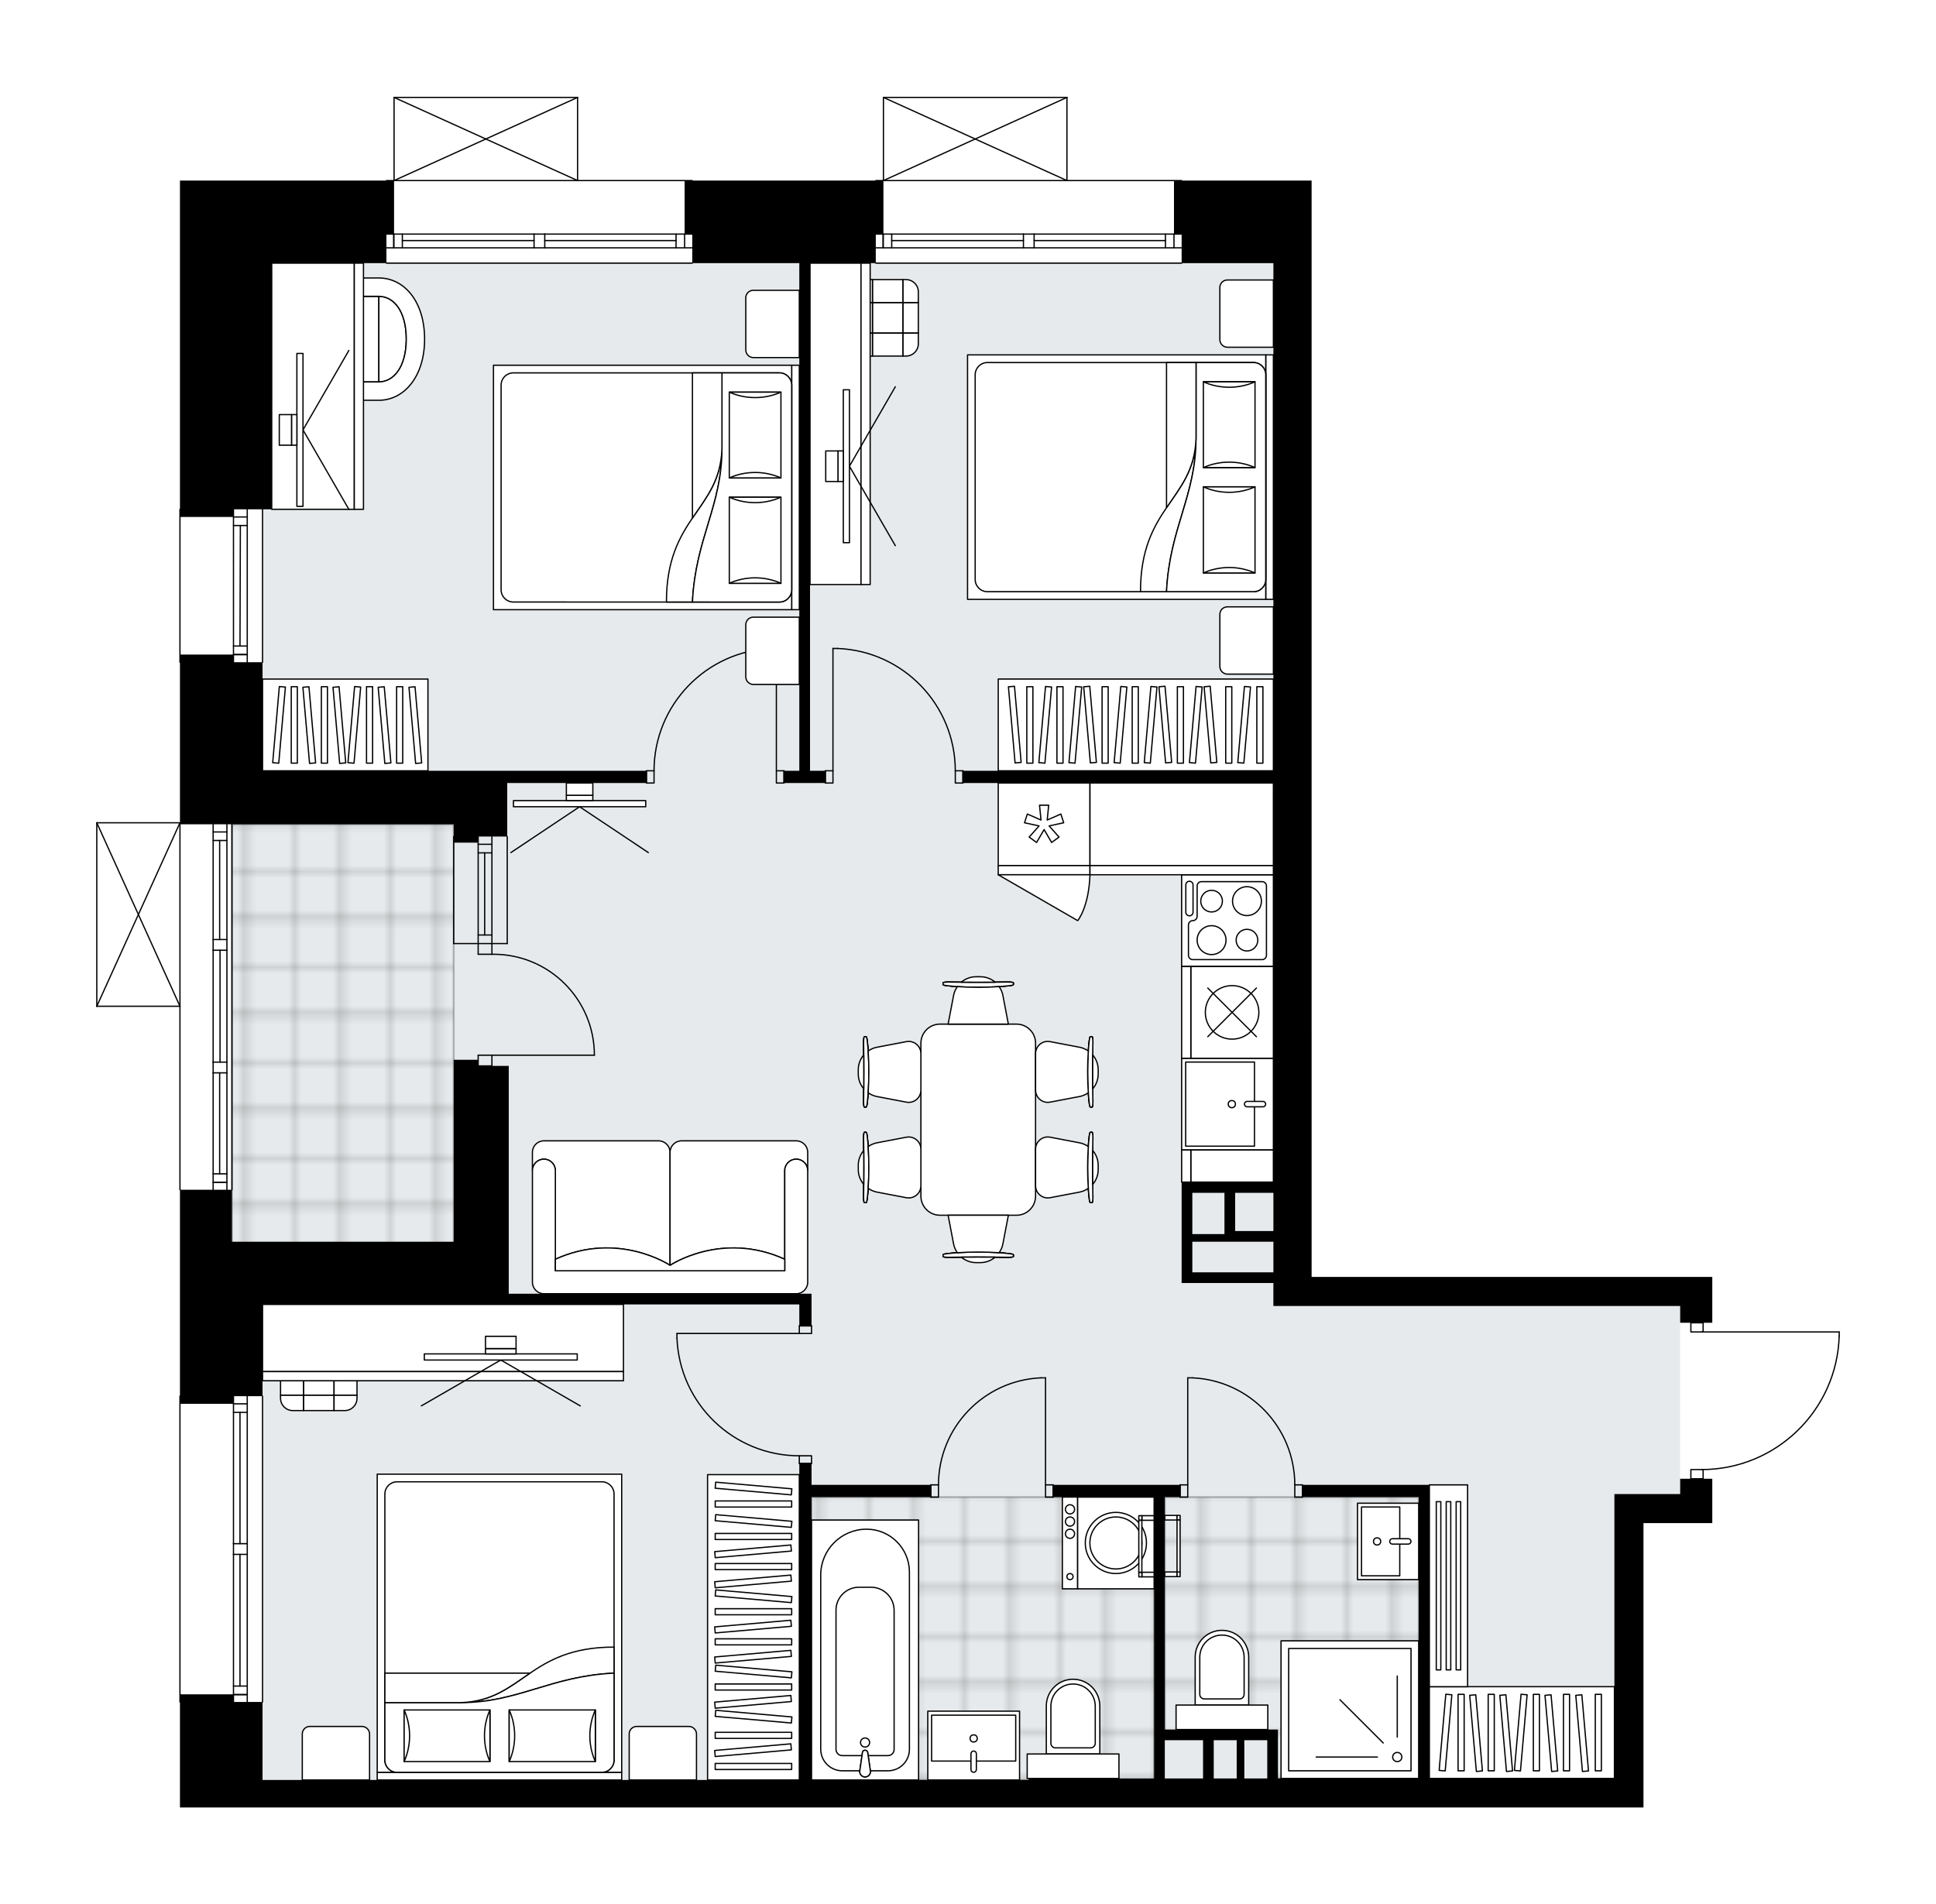 <svg xmlns="http://www.w3.org/2000/svg" xmlns:xlink="http://www.w3.org/1999/xlink" height="1967.49px" id="Layer_1" style="enable-background:new 0 0 2000 1967.49;" version="1.1" viewBox="0 0 2000 1967.49" width="2000px" x="0px" y="0px" xml:space="preserve">
<style type="text/css">
	.st0{fill:none;}
	.st1{opacity:0.25;fill:none;stroke:#000000;stroke-width:0.4;stroke-miterlimit:10;}
	.st2{fill:#FFFFFF;}
	.st3{fill:#E7EAEC;}
	
		.st4{fill:url(#SVGID_1_);stroke:#000000;stroke-width:2;stroke-linecap:round;stroke-linejoin:round;stroke-miterlimit:10;stroke-opacity:0.25;}
	
		.st5{fill:url(#SVGID_00000075131866937566840740000000676708810299090619_);stroke:#000000;stroke-width:2;stroke-linecap:round;stroke-linejoin:round;stroke-miterlimit:10;stroke-opacity:0.25;}
	
		.st6{fill:url(#SVGID_00000155136839008812237320000008250661181168698533_);stroke:#000000;stroke-width:2;stroke-linecap:round;stroke-linejoin:round;stroke-miterlimit:10;stroke-opacity:0.25;}
	.st7{fill:none;stroke:#000000;stroke-width:1.3;stroke-linecap:round;stroke-linejoin:round;stroke-miterlimit:10;}
	.st8{fill:#FFFFFF;stroke:#000000;stroke-width:1.3;stroke-linecap:round;stroke-linejoin:round;stroke-miterlimit:10;}
	.st9{fill:none;stroke:#000000;stroke-width:1.3;stroke-linecap:round;stroke-linejoin:round;}
	.st10{fill:none;stroke:#000000;stroke-width:1.3;stroke-linecap:round;stroke-linejoin:round;stroke-dasharray:9.972,9.972;}
	.st11{fill:none;stroke:#000000;stroke-width:1.3;stroke-linecap:round;stroke-linejoin:round;stroke-dasharray:10.035,10.035;}
	.st12{font-family: 'Arial-BoldMT','Arial'; font-weight:bold;}
	.st13{font-size:82.803px;}
	.st14{font-size:70.064px;}
	.st15{font-family: 'ArialMT','Arial';}
	.st16{font-size:40px;}
</style>
<pattern height="14.57" id="New_Pattern_Swatch_2" patternUnits="userSpaceOnUse" style="overflow:visible;" viewBox="7.49 -22.06 14.57 14.57" width="14.57" x="946.68" y="-545.08">
	<g>
		<rect class="st0" height="14.57" width="14.57" x="7.49" y="-22.06" />
		<g>
			<rect class="st1" height="7.29" width="7.29" x="14.77" y="-7.49" />
		</g>
		<g>
			<rect class="st1" height="7.29" width="7.29" x="0.2" y="-7.49" />
		</g>
		<g>
			<rect class="st1" height="7.29" width="7.29" x="22.06" y="-14.77" />
		</g>
		<g>
			<rect class="st1" height="7.29" width="7.29" x="7.49" y="-14.77" />
			<rect class="st1" height="7.29" width="7.29" x="14.77" y="-22.06" />
		</g>
		<g>
			<rect class="st1" height="7.29" width="7.29" x="0.2" y="-22.06" />
		</g>
		<g>
			<rect class="st1" height="7.29" width="7.29" x="22.06" y="-29.35" />
		</g>
		<g>
			<rect class="st1" height="7.29" width="7.29" x="7.49" y="-29.35" />
		</g>
	</g>
</pattern>
<path class="st2" d="M1900.65,1376.17v4.14c0,0,0,0.01,0,0.01  c0,0,0,0.01,0,0.01c-1.11,37.36-16.48,72.27-43.3,98.3c-26.28,25.51-60.75,39.78-97.29,40.35v8.86h8.83v15.8v30.02h-71.09v293.85  h-30.02h-320.7h-284.37H523.99H271.22H241.2h-55.29v-108.36h0c-0.36,0-0.65-0.29-0.65-0.65v-315.96c0-0.36,0.29-0.65,0.65-0.65h0  v-157.33v-54.64h0c-0.36,0-0.65-0.29-0.65-0.65v-188.93H100c0,0,0,0,0,0c0,0,0,0,0,0c0,0,0,0-0.01,0c-0.09,0-0.18-0.02-0.26-0.06  c0,0,0,0-0.01,0c-0.02-0.01-0.04-0.03-0.06-0.04c-0.05-0.03-0.1-0.06-0.14-0.1c-0.03-0.03-0.05-0.07-0.07-0.1  c-0.02-0.04-0.05-0.07-0.07-0.11c-0.02-0.05-0.02-0.1-0.03-0.16c0-0.03-0.02-0.05-0.02-0.08v-0.02c0,0,0,0,0,0V850.1c0,0,0,0,0,0  v-0.02c0-0.03,0.01-0.06,0.02-0.08c0.01-0.05,0.01-0.11,0.03-0.16c0.02-0.04,0.04-0.07,0.07-0.11c0.02-0.03,0.04-0.07,0.07-0.1  c0.04-0.04,0.09-0.07,0.14-0.1c0.02-0.01,0.04-0.03,0.06-0.04c0,0,0,0,0.01,0c0.05-0.02,0.1-0.03,0.15-0.04  c0.03-0.01,0.07-0.02,0.1-0.02c0,0,0.01,0,0.01,0h85.91h0V684.85h0c-0.36,0-0.65-0.29-0.65-0.65V526.22c0-0.36,0.29-0.65,0.65-0.65  h0V186.56h94.79h117.84c0,0,0,0,0,0c0-0.36,0.29-0.65,0.65-0.65h7.25v-85.26c0,0,0,0,0-0.01c0-0.05,0.02-0.09,0.03-0.14  c0.01-0.04,0.01-0.08,0.03-0.12c0,0,0-0.01,0-0.01c0.01-0.03,0.04-0.05,0.06-0.08c0.03-0.04,0.05-0.09,0.09-0.12  c0.03-0.03,0.07-0.05,0.1-0.07c0.03-0.02,0.07-0.05,0.1-0.06c0.05-0.02,0.1-0.03,0.16-0.03c0.03,0,0.05-0.02,0.08-0.02h0.02  c0,0,0,0,0,0h189.56c0.03,0,0.06,0.01,0.09,0.02c0.05,0.01,0.1,0.01,0.15,0.03c0.04,0.02,0.07,0.04,0.11,0.06  c0.04,0.02,0.07,0.04,0.1,0.07c0.04,0.04,0.06,0.08,0.09,0.13c0.02,0.03,0.04,0.04,0.05,0.07c0,0,0,0.01,0,0.01  c0.02,0.04,0.02,0.09,0.03,0.13c0.01,0.04,0.02,0.08,0.03,0.12c0,0,0,0.01,0,0.01v85.26h117.84c0.36,0,0.65,0.29,0.65,0.65  c0,0,0,0,0,0h188.28c0,0,0,0,0,0c0-0.36,0.29-0.65,0.65-0.65h7.25v-85.26c0,0,0-0.01,0-0.01c0-0.04,0.02-0.08,0.03-0.12  c0.01-0.04,0.01-0.09,0.03-0.13c0,0,0-0.01,0-0.01c0.01-0.03,0.04-0.05,0.05-0.07c0.03-0.05,0.05-0.09,0.09-0.13  c0.03-0.03,0.07-0.05,0.1-0.07c0.04-0.02,0.07-0.05,0.11-0.07c0.05-0.02,0.1-0.03,0.16-0.03c0.03,0,0.05-0.02,0.08-0.02h0.02  c0,0,0,0,0,0h189.56c0.03,0,0.06,0.01,0.09,0.02c0.05,0.01,0.1,0.01,0.15,0.03c0.04,0.02,0.07,0.04,0.11,0.07  c0.04,0.02,0.07,0.04,0.1,0.07c0.04,0.03,0.06,0.08,0.09,0.12c0.02,0.03,0.04,0.05,0.06,0.08c0,0,0,0.01,0,0.01  c0.02,0.04,0.02,0.08,0.03,0.12c0.01,0.05,0.03,0.09,0.03,0.14c0,0,0,0,0,0.01v85.26h117.84c0.36,0,0.65,0.29,0.65,0.65c0,0,0,0,0,0  h133.63v85.31v222.75v570.32v254.35h380.74h33.18v33.18v14.22h-8.83v8.83H1900C1900.36,1375.51,1900.65,1375.81,1900.65,1376.17z" id="background" />
<g id="floor">
	<polygon class="st3" points="1668.57,1543.63 1735.71,1543.63 1735.71,1343.78 1668.57,1343.78 1319.43,1343.78 1319.43,271.87    271.22,271.87 271.22,796.37 239.62,796.37 239.62,1347.73 271.22,1347.73 271.22,1543.63 271.22,1839.05 1319.43,1839.05    1668.57,1839.05  " />
	<pattern id="SVGID_1_" patternTransform="matrix(6.588 0 0 6.588 48171.816 30036.506)" xlink:href="#New_Pattern_Swatch_2">
	</pattern>
	<polygon class="st4" points="838.38,1839.05 838.38,1546.79 1192.26,1546.79 1192.26,1839.05  " />
	
		<pattern id="SVGID_00000074424926927697623510000000941468679781080972_" patternTransform="matrix(6.588 0 0 6.588 48171.816 30036.506)" xlink:href="#New_Pattern_Swatch_2">
	</pattern>
	
		<polygon points="   1312.4,1794.02 1312.4,1837.47 1465.56,1837.47 1465.56,1546.79 1203.31,1546.79 1203.31,1794.02  " style="fill:url(#SVGID_00000074424926927697623510000000941468679781080972_);stroke:#000000;stroke-width:2;stroke-linecap:round;stroke-linejoin:round;stroke-miterlimit:10;stroke-opacity:0.25;" />
	
		<pattern id="SVGID_00000056417491599369864430000001574243265453879217_" patternTransform="matrix(6.588 0 0 6.588 48171.816 30036.506)" xlink:href="#New_Pattern_Swatch_2">
	</pattern>
	
		<rect height="432.87" style="fill:url(#SVGID_00000056417491599369864430000001574243265453879217_);stroke:#000000;stroke-width:2;stroke-linecap:round;stroke-linejoin:round;stroke-miterlimit:10;stroke-opacity:0.25;" width="229.07" x="239.62" y="851.66" />
	<g id="LWPOLYLINE_00000136372233815759417160000002546005810742169269_">
		<rect class="st7" height="12.64" width="7.9" x="1080.09" y="1534.15" />
	</g>
	<g id="LWPOLYLINE_00000095337411967055307340000009992519174054857363_">
		<rect class="st7" height="12.64" width="7.9" x="961.6" y="1534.15" />
	</g>
	<g id="LINE_00000168109140628246101740000011718739363352600758_">
		<line class="st7" x1="1087.99" x2="1087.99" y1="1534.15" y2="1546.79" />
	</g>
	<g id="LINE_00000078028374579403188020000002619712722194359969_">
		<line class="st7" x1="961.6" x2="961.6" y1="1534.15" y2="1546.79" />
	</g>
	<g id="LINE_00000039117109001763537570000004083152799270052767_">
		<line class="st7" x1="1080.09" x2="1080.09" y1="1534.15" y2="1423.56" />
	</g>
	<g id="ARC_00000176762635165566999300000003108154437653353091_">
		<path class="st7" d="M969.5,1534.15c0.04-59.23,46.67-107.96,105.85-110.59" />
	</g>
	<g id="LINE_00000031923834254853211020000004231429431944844168_">
		<line class="st7" x1="1080.09" x2="1075.35" y1="1423.56" y2="1423.56" />
	</g>
	<g id="LWPOLYLINE_00000108285679003571336090000016553172824796744862_">
		<rect class="st7" height="12.64" width="7.9" x="1219.11" y="1534.15" />
	</g>
	<g id="LWPOLYLINE_00000067201693046457192410000007177691333239401856_">
		<rect class="st7" height="12.64" width="7.9" x="1337.6" y="1534.15" />
	</g>
	<g id="LINE_00000137121857267416978830000004931376287441359026_">
		<line class="st7" x1="1219.11" x2="1219.11" y1="1534.15" y2="1546.79" />
	</g>
	<g id="LINE_00000183928674702827915700000004656380662521040776_">
		<line class="st7" x1="1345.5" x2="1345.5" y1="1534.15" y2="1546.79" />
	</g>
	<g id="LINE_00000081617308739809588670000002119928706104923804_">
		<line class="st7" x1="1227.01" x2="1227.01" y1="1534.15" y2="1423.56" />
	</g>
	<g id="ARC_00000093158396491780790460000001845981077632021653_">
		<path class="st7" d="M1231.75,1423.56c59.18,2.63,105.81,51.35,105.85,110.59" />
	</g>
	<g id="LINE_00000098181518524914322370000012348315745120017330_">
		<line class="st7" x1="1227.01" x2="1231.75" y1="1423.56" y2="1423.56" />
	</g>
	<g id="LWPOLYLINE_00000183251082252543395650000008104366297233440690_">
		<rect class="st7" height="7.9" width="12.64" x="825.74" y="1369.85" />
	</g>
	<g id="LWPOLYLINE_00000036948499090732120540000014292733851360384436_">
		<rect class="st7" height="7.9" width="12.64" x="825.74" y="1504.13" />
	</g>
	<g id="LINE_00000021798459996942596110000001845354213036069561_">
		<line class="st7" x1="825.74" x2="838.38" y1="1369.85" y2="1369.85" />
	</g>
	<g id="LINE_00000173143494453551495730000012022153103938521254_">
		<line class="st7" x1="825.74" x2="838.38" y1="1512.03" y2="1512.03" />
	</g>
	<g id="LINE_00000089543443559895546540000007466461259383719830_">
		<line class="st7" x1="825.74" x2="699.35" y1="1377.74" y2="1377.74" />
	</g>
	<g id="LINE_00000039852244072916686780000004252097786712287667_">
		<line class="st7" x1="699.35" x2="699.35" y1="1382.48" y2="1377.74" />
	</g>
	<g id="ARC_00000181789470127251323240000011439691974700792705_">
		<path class="st7" d="M825.74,1504.13c-67.96-0.03-123.76-53.74-126.39-121.65" />
	</g>
	<g id="LWPOLYLINE_00000050664996245708664680000017992621230216105128_">
		<rect class="st7" height="12.64" width="7.9" x="852.59" y="796.37" />
	</g>
	<g id="LWPOLYLINE_00000080188969115179618940000000718552087079413936_">
		<rect class="st7" height="12.64" width="7.9" x="986.88" y="796.37" />
	</g>
	<g id="LINE_00000009552531160304481840000003410120475349937048_">
		<line class="st7" x1="852.59" x2="852.59" y1="796.37" y2="809.01" />
	</g>
	<g id="LINE_00000115515711475229285520000014496149402761608334_">
		<line class="st7" x1="994.78" x2="994.78" y1="796.37" y2="809.01" />
	</g>
	<g id="LINE_00000077287229740623243840000016885736625671094719_">
		<line class="st7" x1="860.49" x2="860.49" y1="796.37" y2="669.99" />
	</g>
	<g id="LINE_00000029767629721176186020000014378220924995628986_">
		<line class="st7" x1="865.23" x2="860.49" y1="669.99" y2="669.99" />
	</g>
	<g id="ARC_00000017482712817481429230000011669039054843999414_">
		<path class="st7" d="M865.23,669.99c67.91,2.63,121.61,58.43,121.65,126.39" />
	</g>
	<g id="LWPOLYLINE_00000056424543692529515140000004937807672920166311_">
		<rect class="st7" height="12.64" width="7.9" x="802.04" y="796.37" />
	</g>
	<g id="LWPOLYLINE_00000096748446842713615500000011456253440252761517_">
		<rect class="st7" height="12.64" width="7.9" x="667.76" y="796.37" />
	</g>
	<g id="LINE_00000067920508495102683080000010288073045718026624_">
		<line class="st7" x1="809.94" x2="809.94" y1="796.37" y2="809.01" />
	</g>
	<g id="LINE_00000018236680110359024160000014931342607626673591_">
		<line class="st7" x1="667.76" x2="667.76" y1="796.37" y2="809.01" />
	</g>
	<g id="LINE_00000005248757321193753860000000624120189901709744_">
		<line class="st7" x1="802.04" x2="802.04" y1="796.37" y2="669.99" />
	</g>
	<g id="LINE_00000137094736958422639390000007879738827701864093_">
		<line class="st7" x1="797.3" x2="802.04" y1="669.99" y2="669.99" />
	</g>
	<g id="ARC_00000073718922137833118650000012568781891901097901_">
		<path class="st7" d="M675.65,796.37c0.03-67.96,53.74-123.76,121.65-126.39" />
	</g>
	<g id="LWPOLYLINE_00000098221511629502415980000007654351849789668495_">
		<rect class="st7" height="9.48" width="12.64" x="1746.77" y="1518.35" />
	</g>
	<g id="LWPOLYLINE_00000034776430282844307310000016440072158979656589_">
		<rect class="st7" height="9.48" width="12.64" x="1746.77" y="1366.69" />
	</g>
	<g id="LWPOLYLINE_00000033329957522964694710000010327365630877313213_">
		<path class="st7" d="M1900,1380.31c-2.28,76.89-65.26,138.04-142.18,138.04" />
	</g>
	<g id="LINE_00000070821741041975298090000009797417040839293569_">
		<line class="st7" x1="1757.82" x2="1900" y1="1376.17" y2="1376.17" />
	</g>
	<g id="LINE_00000127730549246273907550000011960628520964247169_">
		<line class="st7" x1="1900" x2="1900" y1="1376.17" y2="1380.31" />
	</g>
	<g id="ARC_00000026880813689315428610000008481818754215619458_">
		<path class="st7" d="M508.19,985.95c0.52-0.01,1.03-0.01,1.55-0.01c57.6,0,104.29,46.68,104.3,104.28" />
	</g>
	<g id="LINE_00000111189898000220595400000000674014387887188106_">
		<line class="st7" x1="508.19" x2="614.04" y1="1090.22" y2="1090.22" />
	</g>
	<g id="LINE_00000071519831343625308280000015714454112628613791_">
		<line class="st7" x1="508.19" x2="508.19" y1="974.89" y2="985.95" />
	</g>
	<g id="LINE_00000157309002583629965660000008791912537882442677_">
		<line class="st7" x1="508.19" x2="493.98" y1="985.95" y2="985.95" />
	</g>
	<g id="LINE_00000108305063504142285690000008561289478367066034_">
		<line class="st7" x1="493.98" x2="493.98" y1="985.95" y2="974.89" />
	</g>
	<g id="LINE_00000152964329609900388170000016854331300388019121_">
		<line class="st7" x1="493.98" x2="493.98" y1="1101.28" y2="1090.22" />
	</g>
	<g id="LINE_00000156555162943697175980000006350102681309839762_">
		<line class="st7" x1="493.98" x2="508.19" y1="1090.22" y2="1090.22" />
	</g>
	<g id="LINE_00000026158637669467358550000000249275234096794524_">
		<line class="st7" x1="508.19" x2="508.19" y1="1090.22" y2="1101.28" />
	</g>
	<g id="LINE_00000170987784502951441100000009093868555990386334_">
		<line class="st7" x1="493.98" x2="508.19" y1="1101.28" y2="1101.28" />
	</g>
	<g id="LINE_00000123423909670748186990000006871454656578995389_">
		<line class="st7" x1="185.91" x2="185.91" y1="684.2" y2="526.22" />
	</g>
	<g id="LINE_00000008109781959323978920000015462395444997782675_">
		<line class="st7" x1="255.42" x2="255.42" y1="526.22" y2="684.2" />
	</g>
	<g id="LINE_00000137838166286836896080000010220339363960969092_">
		<line class="st7" x1="241.2" x2="255.42" y1="676.3" y2="676.3" />
	</g>
	<g id="LINE_00000062873456329921401420000009340464784854440875_">
		<line class="st7" x1="241.2" x2="255.42" y1="534.12" y2="534.12" />
	</g>
	<g id="LINE_00000027567119027219374870000008029097115618591907_">
		<line class="st7" x1="241.2" x2="241.2" y1="526.22" y2="684.2" />
	</g>
	<g id="LINE_00000181054056884504513990000007391849637878963871_">
		<line class="st7" x1="248.31" x2="247.92" y1="542.97" y2="667.46" />
	</g>
	<g id="LINE_00000170961152739610911980000008192461890537345677_">
		<line class="st7" x1="255.42" x2="241.2" y1="542.97" y2="542.97" />
	</g>
	<g id="LINE_00000113330291819142488970000006641033531305752718_">
		<line class="st7" x1="241.2" x2="255.42" y1="676.3" y2="676.3" />
	</g>
	<g id="LINE_00000056402462863112885230000015837139679010550415_">
		<line class="st7" x1="255.42" x2="241.2" y1="667.46" y2="667.46" />
	</g>
	<g id="LINE_00000131334084745334968590000012401094213717678487_">
		<line class="st7" x1="271.22" x2="271.22" y1="526.22" y2="684.2" />
	</g>
	<g id="LINE_00000032620715263380535910000009049661505950257588_">
		<line class="st7" x1="185.91" x2="185.91" y1="1758.48" y2="1442.52" />
	</g>
	<g id="LINE_00000147191148510677831780000000154872885678438556_">
		<line class="st7" x1="255.42" x2="255.42" y1="1442.52" y2="1594.9" />
	</g>
	<g id="LINE_00000005228014107325078380000010125263685524737922_">
		<line class="st7" x1="255.42" x2="255.42" y1="1605.96" y2="1758.48" />
	</g>
	<g id="LINE_00000116235842963920429240000016755167555236121004_">
		<line class="st7" x1="241.2" x2="255.42" y1="1750.86" y2="1750.86" />
	</g>
	<g id="LINE_00000098214160680448871990000015509446325534053519_">
		<line class="st7" x1="241.2" x2="255.42" y1="1450.42" y2="1450.42" />
	</g>
	<g id="LINE_00000018236823643059137150000017358886056093575321_">
		<line class="st7" x1="241.2" x2="241.2" y1="1442.52" y2="1594.9" />
	</g>
	<g id="LINE_00000060724995961333447220000006077424273545205931_">
		<line class="st7" x1="241.2" x2="241.2" y1="1605.96" y2="1758.48" />
	</g>
	<g id="LINE_00000070839010944681606320000006354601383965046436_">
		<line class="st7" x1="247.92" x2="247.92" y1="1605.96" y2="1742.02" />
	</g>
	<g id="LINE_00000110441702078229841440000011548586511126594472_">
		<line class="st7" x1="247.92" x2="247.92" y1="1459.26" y2="1594.9" />
	</g>
	<g id="LINE_00000150783340107906566860000015283132949781598383_">
		<line class="st7" x1="255.42" x2="241.2" y1="1459.26" y2="1459.26" />
	</g>
	<g id="LINE_00000028303325663851795600000003904833089514552999_">
		<line class="st7" x1="241.2" x2="255.42" y1="1750.86" y2="1750.86" />
	</g>
	<g id="LINE_00000109722833040037109070000012626827208728265352_">
		<line class="st7" x1="255.42" x2="241.2" y1="1742.02" y2="1742.02" />
	</g>
	<g id="LINE_00000163767194808929834140000005296087799404607141_">
		<line class="st7" x1="241.2" x2="255.42" y1="1594.9" y2="1594.9" />
	</g>
	<g id="LINE_00000124156540094304892800000004633207652692962978_">
		<line class="st7" x1="255.42" x2="255.42" y1="1594.9" y2="1605.96" />
	</g>
	<g id="LINE_00000063613019659662715550000001153467739054111895_">
		<line class="st7" x1="255.42" x2="241.2" y1="1605.96" y2="1605.96" />
	</g>
	<g id="LINE_00000048469669634263551220000014133976852573002394_">
		<line class="st7" x1="241.2" x2="241.2" y1="1605.96" y2="1594.9" />
	</g>
	<g id="LINE_00000088110563624286857730000003878735191112102049_">
		<line class="st7" x1="271.22" x2="271.22" y1="1442.52" y2="1758.48" />
	</g>
	<g id="LINE_00000008141410046147701890000008361230020760339643_">
		<line class="st7" x1="508.19" x2="508.19" y1="974.89" y2="864.3" />
	</g>
	<g id="LINE_00000132058382424985107580000005472663934572700590_">
		<line class="st7" x1="493.98" x2="493.98" y1="974.89" y2="864.3" />
	</g>
	<g id="LINE_00000181782467631882757150000004254356492063449484_">
		<line class="st7" x1="500.7" x2="500.7" y1="966.04" y2="881.16" />
	</g>
	<g id="LINE_00000096765447387684439730000003700804319541165977_">
		<line class="st7" x1="508.19" x2="493.98" y1="872.32" y2="872.32" />
	</g>
	<g id="LINE_00000098937582176555606110000010837019035121396662_">
		<line class="st7" x1="508.19" x2="493.98" y1="966.04" y2="966.04" />
	</g>
	<g id="LINE_00000049212508123943304520000002224321972275574453_">
		<line class="st7" x1="523.99" x2="523.99" y1="974.89" y2="864.3" />
	</g>
	<g id="LINE_00000066493747035229190130000014941196181693854853_">
		<line class="st7" x1="468.7" x2="468.7" y1="864.3" y2="974.89" />
	</g>
	<g id="LINE_00000137114241596860123680000003132583696740887195_">
		<line class="st7" x1="508.2" x2="493.99" y1="881.16" y2="881.16" />
	</g>
	<g id="LINE_00000052805855476152634280000009521256280860355221_">
		<line class="st7" x1="523.99" x2="468.7" y1="974.89" y2="974.89" />
	</g>
	<g id="LINE_00000044887561533954635430000001618898706985758615_">
		<line class="st7" x1="399.19" x2="715.15" y1="186.56" y2="186.56" />
	</g>
	<g id="LINE_00000041291082352829715860000004744642127513306521_">
		<line class="st7" x1="715.15" x2="562.77" y1="256.07" y2="256.07" />
	</g>
	<g id="LINE_00000078728184798327256320000001199398242428240567_">
		<line class="st7" x1="551.71" x2="399.19" y1="256.07" y2="256.07" />
	</g>
	<g id="LINE_00000080199009115782283010000016185431131724458930_">
		<line class="st7" x1="406.8" x2="406.8" y1="241.85" y2="256.07" />
	</g>
	<g id="LINE_00000101810101440863749180000008017969533479293852_">
		<line class="st7" x1="707.25" x2="707.25" y1="241.85" y2="256.07" />
	</g>
	<g id="LINE_00000084502353640247235350000006503509636033282213_">
		<line class="st7" x1="715.15" x2="562.77" y1="241.85" y2="241.85" />
	</g>
	<g id="LINE_00000177484822747067082330000016545445161445201329_">
		<line class="st7" x1="551.71" x2="399.19" y1="241.85" y2="241.85" />
	</g>
	<g id="LINE_00000064311978195978083010000000001310774929155509_">
		<line class="st7" x1="551.71" x2="415.65" y1="248.57" y2="248.57" />
	</g>
	<g id="LINE_00000045591977854606605800000013693490275617942656_">
		<line class="st7" x1="698.4" x2="562.77" y1="248.57" y2="248.57" />
	</g>
	<g id="LINE_00000004516268850700251170000002159216147986586753_">
		<line class="st7" x1="698.4" x2="698.4" y1="256.07" y2="241.85" />
	</g>
	<g id="LINE_00000036969785734389094910000016744950172912824735_">
		<line class="st7" x1="406.8" x2="406.8" y1="241.85" y2="256.07" />
	</g>
	<g id="LINE_00000090991938530726318690000009295622169429661346_">
		<line class="st7" x1="415.65" x2="415.65" y1="256.07" y2="241.85" />
	</g>
	<g id="LINE_00000070115409586829896640000004393391685492359326_">
		<line class="st7" x1="562.77" x2="562.77" y1="241.85" y2="256.07" />
	</g>
	<g id="LINE_00000137099965213579875080000013315411392354604932_">
		<line class="st7" x1="562.77" x2="551.71" y1="256.07" y2="256.07" />
	</g>
	<g id="LINE_00000051380314866533775830000012055927988767298206_">
		<line class="st7" x1="551.71" x2="551.71" y1="256.07" y2="241.85" />
	</g>
	<g id="LINE_00000111156053527201489930000010480653283096855477_">
		<line class="st7" x1="551.71" x2="562.77" y1="241.85" y2="241.85" />
	</g>
	<g id="LINE_00000024703491679257842760000008986999872655243156_">
		<line class="st7" x1="715.15" x2="399.19" y1="271.87" y2="271.87" />
	</g>
	<g id="LINE_00000006704291086984601490000010610248551436751495_">
		<line class="st7" x1="904.73" x2="1220.69" y1="186.56" y2="186.56" />
	</g>
	<g id="LINE_00000007430059133219661290000014794389841073571738_">
		<line class="st7" x1="1220.69" x2="1068.31" y1="256.07" y2="256.07" />
	</g>
	<g id="LINE_00000147918323433649845200000009800880830528346790_">
		<line class="st7" x1="1057.26" x2="904.73" y1="256.07" y2="256.07" />
	</g>
	<g id="LINE_00000034802570004023537250000002042679172526225336_">
		<line class="st7" x1="912.35" x2="912.35" y1="241.85" y2="256.07" />
	</g>
	<g id="LINE_00000058582471220189391090000013274694501606055852_">
		<line class="st7" x1="1212.79" x2="1212.79" y1="241.85" y2="256.07" />
	</g>
	<g id="LINE_00000062154979446473759600000007417527772427033484_">
		<line class="st7" x1="1220.69" x2="1068.31" y1="241.85" y2="241.85" />
	</g>
	<g id="LINE_00000077312778775606106370000012259991530254993844_">
		<line class="st7" x1="1057.26" x2="904.73" y1="241.85" y2="241.85" />
	</g>
	<g id="LINE_00000101075929911253976650000009259571899970514097_">
		<line class="st7" x1="1057.26" x2="921.19" y1="248.57" y2="248.57" />
	</g>
	<g id="LINE_00000178903848406657213440000015708807350684393386_">
		<line class="st7" x1="1203.95" x2="1068.31" y1="248.57" y2="248.57" />
	</g>
	<g id="LINE_00000166676104157841006650000015884544190895602336_">
		<line class="st7" x1="1203.95" x2="1203.95" y1="256.07" y2="241.85" />
	</g>
	<g id="LINE_00000045595539417647716280000016162000175747906716_">
		<line class="st7" x1="912.35" x2="912.35" y1="241.85" y2="256.07" />
	</g>
	<g id="LINE_00000151524514612756394900000006031375325801338760_">
		<line class="st7" x1="921.19" x2="921.19" y1="256.07" y2="241.85" />
	</g>
	<g id="LINE_00000105410670944572440960000011083874220015932552_">
		<line class="st7" x1="1068.31" x2="1068.31" y1="241.85" y2="256.07" />
	</g>
	<g id="LINE_00000096742463259846228470000017933629862821765528_">
		<line class="st7" x1="1068.31" x2="1057.26" y1="256.07" y2="256.07" />
	</g>
	<g id="LINE_00000122720225871107367130000017556869231972883647_">
		<line class="st7" x1="1057.26" x2="1057.26" y1="256.07" y2="241.85" />
	</g>
	<g id="LINE_00000072965888111080471730000000439313755181085829_">
		<line class="st7" x1="1057.26" x2="1068.31" y1="241.85" y2="241.85" />
	</g>
	<g id="LINE_00000027590528952881404400000000506074717492065431_">
		<line class="st7" x1="1220.69" x2="904.73" y1="271.87" y2="271.87" />
	</g>
	<g id="LINE_00000120528013121650510550000012605727777954350523_">
		<line class="st7" x1="185.91" x2="185.91" y1="1229.24" y2="851.66" />
	</g>
	<g id="LINE_00000090283627053578684200000013764915652636472242_">
		<line class="st7" x1="220.19" x2="234.41" y1="1221.62" y2="1221.62" />
	</g>
	<g id="LINE_00000053506429265935803110000001128634572863341201_">
		<line class="st7" x1="220.19" x2="234.41" y1="859.56" y2="859.56" />
	</g>
	<g id="LINE_00000151524552766070504360000012149205850563476622_">
		<line class="st7" x1="226.91" x2="226.91" y1="1108.45" y2="1212.78" />
	</g>
	<g id="LINE_00000137131668424014225830000007320684691930906532_">
		<line class="st7" x1="226.91" x2="226.91" y1="868.41" y2="970.72" />
	</g>
	<g id="LINE_00000024702016031444755790000009529933321707041206_">
		<line class="st7" x1="234.41" x2="220.19" y1="868.41" y2="868.41" />
	</g>
	<g id="LINE_00000070104276508659436360000008263674439916795040_">
		<line class="st7" x1="220.19" x2="234.41" y1="1221.62" y2="1221.62" />
	</g>
	<g id="LINE_00000105414853505092076430000010139445416876634547_">
		<line class="st7" x1="234.41" x2="220.19" y1="1212.78" y2="1212.78" />
	</g>
	<g id="LINE_00000167364971610173529830000009714356609841637249_">
		<line class="st7" x1="220.19" x2="234.41" y1="1097.39" y2="1097.39" />
	</g>
	<g id="LINE_00000027601892708651177590000016611286393485374120_">
		<line class="st7" x1="234.41" x2="234.41" y1="1097.39" y2="1108.45" />
	</g>
	<g id="LINE_00000023959467926613903410000012064115743904135595_">
		<line class="st7" x1="234.41" x2="220.19" y1="1108.45" y2="1108.45" />
	</g>
	<g id="LINE_00000042727350527513323590000012536177949203825033_">
		<line class="st7" x1="220.19" x2="220.19" y1="1108.45" y2="1097.39" />
	</g>
	<g id="LINE_00000021117720692703671300000013215463454188235428_">
		<line class="st7" x1="239.62" x2="239.62" y1="851.66" y2="1229.24" />
	</g>
	<g id="LINE_00000043459494130459494390000012468218209176778155_">
		<line class="st7" x1="220.19" x2="234.41" y1="970.72" y2="970.72" />
	</g>
	<g id="LINE_00000148647343859032383670000013986081312675691910_">
		<line class="st7" x1="234.41" x2="234.41" y1="970.72" y2="981.78" />
	</g>
	<g id="LINE_00000103986414904314259580000016466380079336871072_">
		<line class="st7" x1="234.41" x2="220.19" y1="981.78" y2="981.78" />
	</g>
	<g id="LINE_00000170997289731404169560000005663017755126136197_">
		<line class="st7" x1="220.19" x2="220.19" y1="981.78" y2="970.72" />
	</g>
	<g id="LINE_00000101808730400118721870000003941997713287535240_">
		<line class="st7" x1="227.3" x2="227.3" y1="981.78" y2="1097.39" />
	</g>
	<g id="LWPOLYLINE_00000069395218452763334770000010922751287232611006_">
		<line class="st7" x1="220.19" x2="220.19" y1="970.72" y2="851.66" />
	</g>
	<g id="LWPOLYLINE_00000130620477272695457430000006847714594466797238_">
		<line class="st7" x1="220.19" x2="220.19" y1="981.78" y2="1097.39" />
	</g>
	<g id="LWPOLYLINE_00000097458664438944594390000000210976394974592440_">
		<line class="st7" x1="220.19" x2="220.19" y1="1108.45" y2="1229.24" />
	</g>
	<g id="LWPOLYLINE_00000133488555381203895670000000428629504838192544_">
		<line class="st7" x1="234.41" x2="234.41" y1="970.72" y2="851.66" />
	</g>
	<g id="LWPOLYLINE_00000088112854492323618980000004581437165510683304_">
		<line class="st7" x1="234.41" x2="234.41" y1="981.78" y2="1097.39" />
	</g>
	<g id="LWPOLYLINE_00000003797125087762487790000004894078065827073190_">
		<line class="st7" x1="234.41" x2="234.41" y1="1108.45" y2="1229.24" />
	</g>
	<g id="LINE_00000067955701868408006910000014026687622178476426_">
		<line class="st7" x1="100" x2="100" y1="1039.66" y2="850.09" />
	</g>
	<g id="LINE_00000023961508395969057290000001609235102909927573_">
		<line class="st7" x1="100" x2="185.91" y1="850.09" y2="850.09" />
	</g>
	<g id="LINE_00000176731706761378818760000016989603088891222441_">
		<line class="st7" x1="185.91" x2="100" y1="1039.66" y2="1039.66" />
	</g>
	<g id="LWPOLYLINE_00000030466777638647108860000012682977104728069809_">
		<line class="st7" x1="185.91" x2="100" y1="850.09" y2="1039.66" />
	</g>
	<g id="LWPOLYLINE_00000057114413810026202560000010240143049314422925_">
		<line class="st7" x1="185.91" x2="100" y1="1039.66" y2="850.09" />
	</g>
	<g id="LINE_00000119118242490233668650000002115514939781374119_">
		<line class="st7" x1="912.63" x2="1102.21" y1="100.65" y2="100.65" />
	</g>
	<g id="LINE_00000097488427844591095170000009055124431854934945_">
		<line class="st7" x1="1102.21" x2="1102.21" y1="100.65" y2="186.56" />
	</g>
	<g id="LINE_00000051382801816591160290000006702423953574658220_">
		<line class="st7" x1="912.63" x2="912.63" y1="186.56" y2="100.65" />
	</g>
	<g id="LWPOLYLINE_00000088126335643907697780000000546804826297650871_">
		<line class="st7" x1="1102.21" x2="912.63" y1="186.56" y2="100.65" />
	</g>
	<g id="LWPOLYLINE_00000121958622135000562890000005407850582073917846_">
		<line class="st7" x1="912.63" x2="1102.21" y1="186.56" y2="100.65" />
	</g>
	<g id="LINE_00000174575341995933006370000012378479703221298862_">
		<line class="st7" x1="407.09" x2="596.66" y1="100.65" y2="100.65" />
	</g>
	<g id="LINE_00000078745583936255973920000012806968080945591704_">
		<line class="st7" x1="596.66" x2="596.66" y1="100.65" y2="186.56" />
	</g>
	<g id="LINE_00000174601431756905987790000002895333269087351434_">
		<line class="st7" x1="407.09" x2="407.09" y1="186.56" y2="100.65" />
	</g>
	<g id="LWPOLYLINE_00000008134835772372180240000010331938178299057053_">
		<line class="st7" x1="596.66" x2="407.09" y1="186.56" y2="100.65" />
	</g>
	<g id="LWPOLYLINE_00000136393732132397465980000005732045679213740437_">
		<line class="st7" x1="407.09" x2="596.66" y1="186.56" y2="100.65" />
	</g>
	<path d="M1062.71,1867.49h284.37h320.7h30.02v-293.85h71.09v-30.02v-15.8h-33.18v15.8h-37.92h-30.02v293.85h-191.16v-303.33h-11.06   H1345.5v12.64h120.07v290.69h-118.49h-26.86v-39.5v-11.06h-66.35h-50.55v-240.13h15.8v-12.64h-15.8h-11.06h-104.27v12.64h104.27   v290.69h-129.55v1.58H838.38v-292.27H961.6v-12.64H838.38v-22.12h-12.64v327.02H523.99H271.22v-80.57H241.2v-7.9h-55.29v116.91   h55.29h30.02h252.77H1062.71z M1309.16,1797.98v39.5h-23.7v-39.5H1309.16z M1277.57,1797.98v39.5h-23.7v-39.5H1277.57z    M1203.31,1797.98h39.5v39.5h-39.5V1797.98z" />
	<polygon points="241.2,1442.52 271.22,1442.52 271.22,1347.73 525.57,1347.73 825.74,1347.73 825.74,1369.85 838.38,1369.85    838.38,1347.73 838.38,1336.67 525.57,1336.67 525.57,1282.96 525.57,1101.28 493.98,1101.28 493.98,1094.96 468.7,1094.96    468.7,1101.28 468.7,1282.96 271.22,1282.96 239.62,1282.96 239.62,1229.24 185.91,1229.24 185.91,1284.54 185.91,1442.52    185.91,1450.42 241.2,1450.42  " />
	<polygon points="468.7,851.66 468.7,864.3 468.7,870.62 493.98,870.62 493.98,864.3 523.99,864.3 523.99,809.01 667.76,809.01    667.76,796.37 523.99,796.37 468.7,796.37 271.22,796.37 271.22,684.2 241.2,684.2 241.2,676.3 185.91,676.3 185.91,684.2    185.91,851.66 271.22,851.66  " />
	<polygon points="241.2,526.22 280.7,526.22 280.7,271.87 399.19,271.87 399.19,241.85 407.09,241.85 407.09,186.56 399.19,186.56    280.7,186.56 185.91,186.56 185.91,526.22 185.91,534.12 241.2,534.12  " />
	<polygon points="715.15,271.87 825.74,271.87 825.74,796.37 809.94,796.37 809.94,809.01 852.59,809.01 852.59,796.37    836.8,796.37 836.8,271.87 904.73,271.87 904.73,241.85 912.63,241.85 912.63,186.56 904.73,186.56 715.15,186.56 707.25,186.56    707.25,241.85 715.15,241.85  " />
	<path d="M1315.48,1064.94v156.4h-39.5h-11.06h-33.18h-11.06v104.27h11.06h83.73v23.7h39.5h380.74v3.16v14.22h33.18v-14.22v-33.18   h-33.18h-380.74v-254.35V494.63V271.87v-85.31h-134.28h-7.9v55.29h7.9v30.02h94.79v222.75v301.75h-320.7v12.64h320.7V1064.94z    M1231.75,1232.4h33.18v42.66h-33.18V1232.4z M1315.48,1314.55h-83.73v-31.6h33.18h11.06h39.5V1314.55z M1315.48,1271.9h-39.5   v-39.5h39.5V1271.9z" />
</g>
<g id="mebel">
	<g>
		
			<rect class="st8" height="15.8" transform="matrix(-4.491359e-11 1 -1 -4.491359e-11 2699.546 488.814)" width="94.79" x="1057.97" y="1586.28" />
		
			<rect class="st8" height="78.99" transform="matrix(-4.491359e-11 1 -1 -4.491359e-11 2746.941 441.42)" width="94.79" x="1105.37" y="1554.68" />
		<g id="CIRCLE_00000071561943360361234980000004917036572037604276_">
			<circle class="st8" cx="1152.76" cy="1594.18" r="31.6" />
		</g>
		<g id="CIRCLE_00000008123571058940818300000009496973669034084745_">
			<circle class="st8" cx="1152.76" cy="1594.18" r="26.86" />
		</g>
		<g id="CIRCLE_00000029731918269724237460000000498123651043988873_">
			<circle class="st8" cx="1105.37" cy="1628.94" r="3.16" />
		</g>
		<g id="CIRCLE_00000062897514532513362590000004027574206302911920_">
			<circle class="st8" cx="1105.37" cy="1584.7" r="4.74" />
		</g>
		<g id="CIRCLE_00000001629556115447019010000015576479884479715202_">
			<circle class="st8" cx="1105.37" cy="1572.06" r="4.74" />
		</g>
		<g id="CIRCLE_00000180354819750533788710000002786640531323217031_">
			<circle class="st8" cx="1105.37" cy="1559.42" r="4.74" />
		</g>
	</g>
	<g>
		
			<rect class="st8" height="63.19" transform="matrix(-1.836970e-16 1 -1 -1.836970e-16 3026.55 158.613)" width="79" x="1394.47" y="1560.98" />
		
			<rect class="st8" height="39.5" transform="matrix(-1.836970e-16 1 -1 -1.836970e-16 3018.844 166.286)" width="71.09" x="1390.73" y="1572.82" />
		<path class="st8" d="M1435.65,1592.57L1435.65,1592.57c0-1.54,1.25-2.79,2.79-2.79h16.38c1.54,0,2.79,1.25,2.79,2.79l0,0    c0,1.54-1.25,2.79-2.79,2.79h-16.38C1436.9,1595.36,1435.65,1594.11,1435.65,1592.57z" />
		<circle class="st8" cx="1422.63" cy="1592.57" r="3.71" />
	</g>
	<g>
		
			<rect class="st8" height="142.18" transform="matrix(-1.836970e-16 1 -1 -1.836970e-16 3160.854 371.908)" width="142.18" x="1323.38" y="1695.29" />
		
			<rect class="st8" height="126.39" transform="matrix(-1.836970e-16 1 -1 -1.836970e-16 3160.854 371.908)" width="126.39" x="1331.28" y="1703.19" />
		<circle class="st8" cx="1443.45" cy="1815.36" r="4.74" />
		<line class="st8" x1="1443.45" x2="1443.45" y1="1794.82" y2="1731.62" />
		<line class="st8" x1="1428.93" x2="1384.24" y1="1800.83" y2="1756.15" />
		<line class="st8" x1="1422.91" x2="1359.72" y1="1815.36" y2="1815.36" />
	</g>
	<g>
		<path class="st8" d="M1262.34,1684.44L1262.34,1684.44c-15.27,0-27.65,12.38-27.65,27.65v49.56h55.29v-49.56    C1289.98,1696.82,1277.61,1684.44,1262.34,1684.44z" />
		<rect class="st8" height="25.28" width="94.79" x="1214.94" y="1761.64" />
		<path class="st8" d="M1262.34,1689.34L1262.34,1689.34c-12.65,0-22.91,10.26-22.91,22.91v38.33c0,2.62,2.12,4.74,4.74,4.74h36.34    c2.62,0,4.74-2.12,4.74-4.74v-38.33C1285.24,1699.6,1274.99,1689.34,1262.34,1689.34z" />
	</g>
	<g>
		
			<rect class="st8" height="268.57" transform="matrix(-1 -8.997304e-11 8.997304e-11 -1 1787.34 3409.535)" width="110.59" x="838.38" y="1570.48" />
		<g id="ARC_00000128456722129329933370000001329386334906290052_">
			<path class="st8" d="M899.13,1829.58c0.08,0.53,0.08,1.06,0,1.59c-0.44,3.01-3.24,5.1-6.25,4.66s-5.1-3.24-4.66-6.25l2.81-19.29     c0.27-0.89,0.96-1.59,1.85-1.85c1.46-0.43,2.99,0.4,3.43,1.85L899.13,1829.58z" />
		</g>
		<path class="st8" d="M870.14,1829.57h18.08l2.81-19.28c0.27-0.89,0.96-1.59,1.85-1.85c1.46-0.43,2.99,0.4,3.43,1.85l2.81,19.28    h18.24c12.22,0,22.12-9.9,22.12-22.12v-183.23c0-24.45-19.82-44.27-44.27-44.27c-26.16,0-47.36,21.2-47.36,47.36v179.97    C847.86,1819.6,857.83,1829.57,870.14,1829.57z" />
		<path class="st8" d="M870.08,1813.89h20.42l0.52-3.6c0.27-0.89,0.96-1.59,1.85-1.85c1.46-0.43,2.99,0.4,3.43,1.85l0.52,3.6h20.53    c3.49,0,6.32-2.83,6.32-6.32v-143.8c0-13.17-10.68-23.84-23.84-23.84h-12.49c-13.09,0-23.7,10.61-23.7,23.7v143.84    C863.65,1811.01,866.53,1813.89,870.08,1813.89z" />
		<g id="ARC_00000152254118890527852320000002954187571797328554_">
			<path class="st8" d="M899.13,1829.58c0.08,0.53,0.08,1.06,0,1.59c-0.44,3.01-3.24,5.1-6.25,4.66s-5.1-3.24-4.66-6.25l2.81-19.29     c0.27-0.89,0.96-1.59,1.85-1.85c1.46-0.43,2.99,0.4,3.43,1.85L899.13,1829.58z" />
		</g>
		<circle class="st8" cx="893.67" cy="1800.35" r="4.69" />
	</g>
	<g>
		<rect class="st8" height="71.09" width="94.8" x="958.46" y="1767.96" />
		<rect class="st8" height="47.39" width="86.89" x="962.4" y="1772.12" />
		<path class="st8" d="M1005.85,1809.14L1005.85,1809.14c-1.54,0-2.79,1.25-2.79,2.79v16.38c0,1.54,1.25,2.79,2.79,2.79l0,0    c1.54,0,2.79-1.25,2.79-2.79v-16.38C1008.64,1810.39,1007.39,1809.14,1005.85,1809.14z" />
		<circle class="st8" cx="1005.85" cy="1796.12" r="3.71" />
	</g>
	<g>
		<path class="st8" d="M1108.54,1734.99L1108.54,1734.99c-15.27,0-27.65,12.38-27.65,27.65v49.56h55.29v-49.56    C1136.19,1747.37,1123.81,1734.99,1108.54,1734.99z" />
		<rect class="st8" height="25.28" width="94.79" x="1061.15" y="1812.2" />
		<path class="st8" d="M1108.54,1739.9L1108.54,1739.9c-12.65,0-22.91,10.26-22.91,22.91v38.33c0,2.62,2.12,4.74,4.74,4.74h36.34    c2.62,0,4.74-2.12,4.74-4.74v-38.33C1131.45,1750.15,1121.19,1739.9,1108.54,1739.9z" />
	</g>
	<g>
		
			<rect class="st8" height="12.64" transform="matrix(-1.836970e-16 1 -1 -1.836970e-16 2754.304 382.43)" width="4.74" x="1183.57" y="1562.05" />
		
			<rect class="st8" height="3.16" transform="matrix(-1.836970e-16 1 -1 -1.836970e-16 2746.405 390.329)" width="4.74" x="1175.67" y="1566.79" />
		
			<rect class="st8" height="12.64" transform="matrix(-1.836970e-16 1 -1 -1.836970e-16 2812.757 440.884)" width="4.74" x="1183.57" y="1620.5" />
		
			<rect class="st8" height="3.16" transform="matrix(-1.836970e-16 1 -1 -1.836970e-16 2804.858 448.783)" width="4.74" x="1175.67" y="1625.24" />
		
			<rect class="st8" height="3.16" transform="matrix(6.123234e-17 -1 1 6.123234e-17 -419.556 2775.631)" width="53.71" x="1151.18" y="1596.01" />
	</g>
	<g>
		
			<rect class="st8" height="12.64" transform="matrix(4.509643e-11 -1 1 4.509643e-11 -416.908 2836.176)" width="4.74" x="1207.26" y="1620.22" />
		
			<rect class="st8" height="3.16" transform="matrix(4.509643e-11 -1 1 4.509643e-11 -409.009 2844.075)" width="4.74" x="1215.16" y="1624.96" />
		
			<rect class="st8" height="12.64" transform="matrix(4.509643e-11 -1 1 4.509643e-11 -358.455 2777.723)" width="4.74" x="1207.26" y="1561.77" />
		
			<rect class="st8" height="3.16" transform="matrix(4.509643e-11 -1 1 4.509643e-11 -350.556 2785.622)" width="4.74" x="1215.16" y="1566.51" />
		
			<rect class="st8" height="3.16" transform="matrix(-4.488694e-11 1 -1 -4.488694e-11 2814.849 379.783)" width="53.71" x="1190.68" y="1595.74" />
	</g>
	<g>
		
			<rect class="st8" height="94.79" transform="matrix(-4.492958e-11 1 -1 -4.492958e-11 2408.863 -127.312)" width="94.8" x="1220.69" y="1093.38" />
		
			<rect class="st8" height="71.09" transform="matrix(-4.487273e-11 1 -1 -4.487273e-11 2401.157 -119.639)" width="86.89" x="1216.95" y="1105.21" />
		<path class="st8" d="M1285.56,1140.76L1285.56,1140.76c0-1.54,1.25-2.79,2.79-2.79h16.38c1.54,0,2.79,1.25,2.79,2.79l0,0    c0,1.54-1.25,2.79-2.79,2.79h-16.38C1286.82,1143.55,1285.56,1142.3,1285.56,1140.76z" />
		<circle class="st8" cx="1272.55" cy="1140.76" r="3.71" />
	</g>
	<g>
		
			<rect class="st8" height="94.79" transform="matrix(-4.491359e-11 1 -1 -4.491359e-11 2219.281 -316.894)" width="94.79" x="1220.69" y="903.8" />
		<path class="st8" d="M1303.85,910.91h-62.67c-2.47,0-4.48,2-4.48,4.48v31.33c0,2.47-2,4.48-4.48,4.48l0,0    c-2.47,0-4.48,2-4.48,4.48V987c0,2.47,2,4.48,4.48,4.48h71.62c2.47,0,4.48-2,4.48-4.48v-71.62    C1308.33,912.91,1306.32,910.91,1303.85,910.91z" />
		<path class="st8" d="M1225.02,942.48v-28.24c0-2.06,1.67-3.73,3.73-3.73h0c2.06,0,3.73,1.67,3.73,3.73v28.24    c0,2.06-1.67,3.73-3.73,3.73h0C1226.69,946.21,1225.02,944.54,1225.02,942.48z" />
		<circle class="st8" cx="1288.19" cy="931.05" r="14.92" />
		<circle class="st8" cx="1251.63" cy="971.34" r="14.92" />
		<circle class="st8" cx="1251.63" cy="931.05" r="11.19" />
		<circle class="st8" cx="1288.19" cy="971.34" r="11.19" />
	</g>
	<g>
		
			<rect class="st8" height="85.31" transform="matrix(-4.490471e-11 1 -1 -4.490471e-11 2318.81 -226.844)" width="94.79" x="1225.43" y="1003.33" />
		
			<rect class="st8" height="9.48" transform="matrix(-4.490471e-11 1 -1 -4.490471e-11 2271.415 -179.45)" width="94.79" x="1178.04" y="1041.24" />
		<circle class="st8" cx="1272.83" cy="1045.98" r="27.65" />
		<line class="st8" x1="1297.96" x2="1247.69" y1="1071.12" y2="1020.85" />
		<line class="st8" x1="1247.69" x2="1297.96" y1="1071.12" y2="1020.85" />
	</g>
	<g>
		
			<rect class="st8" height="85.31" transform="matrix(-1 -1.224647e-16 1.224647e-16 -1 2157.249 1703.33)" width="94.79" x="1031.23" y="809.01" />
		
			<rect class="st8" height="9.48" transform="matrix(-1 -1.224647e-16 1.224647e-16 -1 2157.249 1798.119)" width="94.79" x="1031.23" y="894.32" />
		<polygon class="st8" points="1081.83,847.25 1083.36,831.92 1073.88,831.92 1075.42,847.25 1061.31,841.05 1058.38,850.07     1073.44,853.35 1063.18,864.86 1070.85,870.43 1078.62,857.12 1086.4,870.43 1094.07,864.86 1083.81,853.35 1098.87,850.07     1095.94,841.05   " />
		<path class="st8" d="M1031.23,903.8l82.09,47.39c0,0,11.44-13.34,12.7-47.39H1031.23z" />
	</g>
	<g>
		<path class="st8" d="M1260.19,297.02v53.86c0,4.36,3.54,7.9,7.9,7.9h47.39v-69.51h-47.54    C1263.66,289.27,1260.19,292.74,1260.19,297.02z" />
		<path class="st8" d="M1260.19,634.74v53.86c0,4.36,3.54,7.9,7.9,7.9h47.39v-69.51h-47.54    C1263.66,626.99,1260.19,630.46,1260.19,634.74z" />
		<g>
			
				<rect class="st8" height="7.9" transform="matrix(-3.591849e-10 1 -1 -3.591849e-10 1804.489 -818.575)" width="252.56" x="1185.25" y="489.01" />
			
				<rect class="st8" height="308.06" transform="matrix(-3.591556e-10 1 -1 -3.591556e-10 1646.508 -660.593)" width="252.56" x="1027.27" y="338.92" />
			<path class="st8" d="M1307.58,387.22V598.7c0,6.98-5.66,12.64-12.64,12.64h-274.89c-6.98,0-12.64-5.66-12.64-12.64V387.22     c0-6.98,5.66-12.64,12.64-12.64h274.89C1301.92,374.58,1307.58,380.24,1307.58,387.22z" />
			<path class="st8" d="M1205.08,611.34c3.23-66.06,30.45-98.79,30.47-158.27c-2.15,63.64-57.45,70.44-57.34,158.27L1205.08,611.34z     " />
			<g>
				<path class="st8" d="M1205.08,611.34c3.23-66.06,30.45-98.79,30.47-158.27l0-78.49h59.39c6.98,0,12.64,5.66,12.64,12.64V598.7      c0,6.98-5.66,12.64-12.64,12.64L1205.08,611.34L1205.08,611.34z" />
			</g>
			
				<rect class="st8" height="53.35" transform="matrix(-3.591378e-10 1 -1 -3.591378e-10 1708.624 -831.028)" width="88.63" x="1225.51" y="412.13" />
			<path class="st8" d="M1243.15,483.11c16.76-7.51,36.59-7.51,53.35,0H1243.15z" />
			<path class="st8" d="M1296.5,394.48c-16.76,7.51-36.59,7.51-53.35,0H1296.5z" />
			
				<rect class="st8" height="53.35" transform="matrix(-3.594140e-10 1 -1 -3.594140e-10 1817.329 -722.323)" width="88.97" x="1225.34" y="520.83" />
			<path class="st8" d="M1243.15,591.99c16.76-7.53,36.59-7.53,53.35,0H1243.15z" />
			<path class="st8" d="M1296.5,503.02c-16.76,7.53-36.59,7.53-53.35,0L1296.5,503.02z" />
			<g>
				<path class="st8" d="M1235.56,453.07v-78.49h-30.47v149.97C1219.46,503.3,1234.46,485.61,1235.56,453.07z" />
			</g>
		</g>
	</g>
	<g>
		<path class="st8" d="M770.44,307.69v53.86c0,4.36,3.54,7.9,7.9,7.9h47.39v-69.51h-47.54    C773.91,299.94,770.44,303.41,770.44,307.69z" />
		<path class="st8" d="M770.44,645.42v53.86c0,4.36,3.54,7.9,7.9,7.9h47.39v-69.51h-47.54    C773.91,637.67,770.44,641.14,770.44,645.42z" />
		<g>
			
				<rect class="st8" height="7.9" transform="matrix(-3.591733e-10 1 -1 -3.591733e-10 1325.42 -318.156)" width="252.56" x="695.51" y="499.68" />
			
				<rect class="st8" height="308.06" transform="matrix(-3.591556e-10 1 -1 -3.591556e-10 1167.438 -160.174)" width="252.56" x="537.53" y="349.6" />
			<path class="st8" d="M817.84,397.89v211.48c0,6.98-5.66,12.64-12.64,12.64H530.31c-6.98,0-12.64-5.66-12.64-12.64V397.89     c0-6.98,5.66-12.64,12.64-12.64H805.2C812.18,385.25,817.84,390.91,817.84,397.89z" />
			<path class="st8" d="M715.34,622.01c3.23-66.06,30.45-98.79,30.47-158.27c-2.15,63.64-57.45,70.44-57.34,158.27L715.34,622.01z" />
			<g>
				<path class="st8" d="M715.34,622.01c3.23-66.06,30.45-98.79,30.47-158.27l0-78.49h59.39c6.98,0,12.64,5.66,12.64,12.64v211.48      c0,6.98-5.66,12.64-12.64,12.64L715.34,622.01L715.34,622.01z" />
			</g>
			
				<rect class="st8" height="53.35" transform="matrix(-3.591787e-10 1 -1 -3.591787e-10 1229.555 -330.609)" width="88.63" x="735.77" y="422.8" />
			<path class="st8" d="M753.41,493.79c16.76-7.51,36.59-7.51,53.35,0H753.41z" />
			<path class="st8" d="M806.75,405.16c-16.76,7.51-36.59,7.51-53.35,0H806.75z" />
			
				<rect class="st8" height="53.35" transform="matrix(-3.593732e-10 1 -1 -3.593732e-10 1338.259 -221.904)" width="88.97" x="735.6" y="531.5" />
			<path class="st8" d="M753.41,602.66c16.76-7.53,36.59-7.53,53.35,0H753.41z" />
			<path class="st8" d="M806.75,513.69c-16.76,7.53-36.59,7.53-53.35,0L806.75,513.69z" />
			<g>
				<path class="st8" d="M745.81,463.74v-78.49h-30.47v149.97C729.72,513.97,744.71,496.28,745.81,463.74z" />
			</g>
		</g>
	</g>
	<g>
		
			<rect class="st8" height="284.25" transform="matrix(1.032221e-10 1 -1 1.032221e-10 1922.332 -424.379)" width="94.79" x="1125.96" y="606.85" />
		<g>
			
				<rect class="st8" height="6.28" transform="matrix(8.986571e-11 1 -1 8.986571e-11 1812.882 -314.928)" width="78.99" x="1024.41" y="745.84" />
			
				<rect class="st8" height="6.28" transform="matrix(9.003891e-11 1 -1 9.003891e-11 1843.986 -346.033)" width="78.99" x="1055.51" y="745.84" />
			
				<rect class="st8" height="6.28" transform="matrix(9.003891e-11 1 -1 9.003891e-11 1890.643 -392.69)" width="78.99" x="1102.17" y="745.84" />
			
				<rect class="st8" height="6.28" transform="matrix(8.984262e-11 1 -1 8.984262e-11 1921.748 -423.794)" width="78.99" x="1133.28" y="745.84" />
			
				<rect class="st8" height="6.28" transform="matrix(8.983107e-11 1 -1 8.983107e-11 1968.404 -470.451)" width="78.99" x="1179.93" y="745.84" />
			
				<rect class="st8" height="6.28" transform="matrix(0.087 0.996 -0.996 0.087 1703.109 -360.664)" width="78.99" x="1008.86" y="745.84" />
			
				<rect class="st8" height="6.28" transform="matrix(0.087 0.996 -0.996 0.087 1774.093 -438.13)" width="78.99" x="1086.62" y="745.84" />
			
				<rect class="st8" height="6.28" transform="matrix(0.087 0.996 -0.996 0.087 1845.077 -515.596)" width="78.99" x="1164.38" y="745.84" />
			
				<rect class="st8" height="6.28" transform="matrix(-0.087 0.996 -0.996 -0.087 1919.665 -261.096)" width="78.99" x="1039.96" y="745.84" />
			
				<rect class="st8" height="6.28" transform="matrix(-0.087 0.996 -0.996 -0.087 1953.48 -292.082)" width="78.99" x="1071.07" y="745.84" />
			
				<rect class="st8" height="6.28" transform="matrix(-0.087 0.996 -0.996 -0.087 2004.203 -338.561)" width="78.99" x="1117.72" y="745.84" />
			
				<rect class="st8" height="6.28" transform="matrix(-0.087 0.996 -0.996 -0.087 2038.019 -369.547)" width="78.99" x="1148.83" y="745.84" />
			
				<rect class="st8" height="6.28" transform="matrix(0.087 0.996 -0.996 0.087 1887.668 -562.075)" width="78.99" x="1211.04" y="745.84" />
			
				<rect class="st8" height="6.28" transform="matrix(-0.087 0.996 -0.996 -0.087 2088.742 -416.026)" width="78.99" x="1195.48" y="745.84" />
			
				<rect class="st8" height="6.28" transform="matrix(8.984262e-11 1 -1 8.984262e-11 2018.351 -520.398)" width="78.99" x="1229.88" y="745.84" />
			
				<rect class="st8" height="6.28" transform="matrix(8.977334e-11 1 -1 8.977334e-11 2050.503 -552.55)" width="78.99" x="1262.03" y="745.84" />
			
				<rect class="st8" height="6.28" transform="matrix(-0.087 0.996 -0.996 -0.087 2143.042 -465.783)" width="78.99" x="1245.43" y="745.84" />
		</g>
	</g>
	<g>
		<path class="st8" d="M320.03,1783.76h53.86c4.36,0,7.9,3.54,7.9,7.9v47.39h-69.51v-47.54    C312.28,1787.23,315.75,1783.76,320.03,1783.76z" />
		<path class="st8" d="M657.76,1783.76h53.86c4.36,0,7.9,3.54,7.9,7.9v47.39H650v-47.54C650,1787.23,653.47,1783.76,657.76,1783.76z    " />
		<g>
			<rect class="st8" height="7.9" width="252.56" x="389.69" y="1831.15" />
			<rect class="st8" height="308.06" width="252.56" x="389.69" y="1523.09" />
			<path class="st8" d="M410.23,1831.15h211.48c6.98,0,12.64-5.66,12.64-12.64v-274.89c0-6.98-5.66-12.64-12.64-12.64H410.23     c-6.98,0-12.64,5.66-12.64,12.64v274.89C397.59,1825.49,403.25,1831.15,410.23,1831.15z" />
			<path class="st8" d="M634.35,1728.66c-66.06,3.23-98.79,30.45-158.27,30.47c63.64-2.15,70.44-57.45,158.27-57.34L634.35,1728.66z     " />
			<g>
				<path class="st8" d="M634.35,1728.66c-66.06,3.23-98.79,30.45-158.27,30.47l-78.49,0v59.39c0,6.98,5.66,12.64,12.64,12.64      h211.48c6.98,0,12.64-5.66,12.64-12.64L634.35,1728.66L634.35,1728.66z" />
			</g>
			<rect class="st8" height="53.35" width="88.63" x="417.5" y="1766.72" />
			<path class="st8" d="M506.13,1766.72c-7.51,16.76-7.51,36.59,0,53.35V1766.72z" />
			<path class="st8" d="M417.5,1820.07c7.51-16.76,7.51-36.59,0-53.35V1820.07z" />
			<rect class="st8" height="53.35" width="88.97" x="526.03" y="1766.72" />
			<path class="st8" d="M615,1766.72c-7.53,16.76-7.53,36.59,0,53.35V1766.72z" />
			<path class="st8" d="M526.03,1820.07c7.53-16.76,7.53-36.59,0-53.35L526.03,1820.07z" />
			<g>
				<path class="st8" d="M476.08,1759.13h-78.49v-30.47h149.97C526.31,1743.03,508.62,1758.03,476.08,1759.13z" />
			</g>
		</g>
	</g>
	<g>
		<rect class="st8" height="315.47" width="94.79" x="730.95" y="1523.58" />
		<g>
			<rect class="st8" height="6.28" width="78.99" x="738.85" y="1584.34" />
			<rect class="st8" height="6.28" width="78.99" x="738.85" y="1550.77" />
			<rect class="st8" height="6.28" width="78.99" x="738.85" y="1615.44" />
			<rect class="st8" height="6.28" width="78.99" x="738.85" y="1662.1" />
			<rect class="st8" height="6.28" width="78.99" x="738.85" y="1693.2" />
			<rect class="st8" height="6.28" width="78.99" x="738.85" y="1739.86" />
			
				<rect class="st8" height="6.28" transform="matrix(0.996 0.087 -0.087 0.996 139.964 -61.855)" width="78.99" x="738.85" y="1568.78" />
			
				<rect class="st8" height="6.28" transform="matrix(0.996 0.087 -0.087 0.996 137.037 -61.983)" width="78.99" x="738.85" y="1535.21" />
			
				<rect class="st8" height="6.28" transform="matrix(0.996 0.087 -0.087 0.996 146.741 -61.559)" width="78.99" x="738.85" y="1646.55" />
			
				<rect class="st8" height="6.28" transform="matrix(0.996 0.087 -0.087 0.996 153.519 -61.264)" width="78.99" x="738.85" y="1724.31" />
			
				<rect class="st8" height="6.28" transform="matrix(0.996 -0.087 0.087 0.996 -136.751 73.937)" width="78.99" x="738.85" y="1599.89" />
			
				<rect class="st8" height="6.28" transform="matrix(0.996 -0.087 0.087 0.996 -139.462 74.055)" width="78.99" x="738.85" y="1630.99" />
			
				<rect class="st8" height="6.28" transform="matrix(0.996 -0.087 0.087 0.996 -143.529 74.233)" width="78.99" x="738.85" y="1677.65" />
			
				<rect class="st8" height="6.28" transform="matrix(0.996 -0.087 0.087 0.996 -146.239 74.351)" width="78.99" x="738.85" y="1708.76" />
			
				<rect class="st8" height="6.28" transform="matrix(0.996 0.087 -0.087 0.996 157.585 -61.086)" width="78.99" x="738.85" y="1770.96" />
			
				<rect class="st8" height="6.28" transform="matrix(0.996 -0.087 0.087 0.996 -150.306 74.529)" width="78.99" x="738.85" y="1755.41" />
			<rect class="st8" height="6.28" width="78.99" x="738.85" y="1789.81" />
			<rect class="st8" height="6.28" width="78.99" x="738.85" y="1821.96" />
			
				<rect class="st8" height="6.28" transform="matrix(0.996 -0.087 0.087 0.996 -154.659 74.719)" width="78.99" x="738.85" y="1805.36" />
		</g>
	</g>
	<g>
		<path class="st8" d="M951.35,1235.83v-157.98c0-10.91,8.84-19.75,19.75-19.75h78.95c10.91,0,19.75,8.84,19.75,19.75v157.98    c0,10.91-8.84,19.75-19.75,19.75H971.1C960.19,1255.57,951.35,1246.73,951.35,1235.83z" />
		<g>
			<g id="LINE_00000140713125836857960010000012240156051407484557_">
				<path class="st8" d="M1125.35,1140.31c-2.4-19.12-2.4-46.57,0-65.69c0.28-2.21,0.69-3.49,1.13-3.49h0.11h1.56      c0.47,0,0.85,2.48,0.85,5.53c-0.32,20.48-0.32,41.13,0,61.61c0,3.05-0.38,5.53-0.85,5.53h-1.56h-0.11      C1126.04,1143.8,1125.62,1142.52,1125.35,1140.31z" />
			</g>
			<g id="LINE_00000067952916059469910060000016647500586134317741_">
				<path class="st8" d="M1125.35,1140.31c-2.4-19.12-2.4-46.57,0-65.69c0.28-2.21,0.69-3.49,1.13-3.49h0.11h1.56      c0.47,0,0.85,2.48,0.85,5.53c-0.32,20.48-0.32,41.13,0,61.61c0,3.05-0.38,5.53-0.85,5.53h-1.56h-0.11      C1126.04,1143.8,1125.62,1142.52,1125.35,1140.31z" />
			</g>
			<g id="LINE_00000006671240520736361210000015384782970543913616_">
				<path class="st8" d="M1125.35,1140.31c-2.4-19.12-2.4-46.57,0-65.69c0.28-2.21,0.69-3.49,1.13-3.49h0.11h1.56      c0.47,0,0.85,2.48,0.85,5.53c-0.32,20.48-0.32,41.13,0,61.61c0,3.05-0.38,5.53-0.85,5.53h-1.56h-0.11      C1126.04,1143.8,1125.62,1142.52,1125.35,1140.31z" />
			</g>
			<path class="st8" d="M1128.89,1124.93c3.51-4.16,5.61-9.51,5.61-15.28v-4.35c0-5.78-2.1-11.12-5.61-15.28     C1128.79,1101.64,1128.79,1113.28,1128.89,1124.93z" />
			<path class="st8" d="M1115.25,1132.92c3.36-0.64,6.38-2.04,9.05-3.89c-0.97-13.71-0.97-29.42,0-43.13     c-2.66-1.86-5.69-3.25-9.05-3.89l-30.44-5.81c-7.79-1.49-15.01,4.48-15.01,12.41v37.7c0,7.93,7.22,13.9,15.01,12.41     L1115.25,1132.92z" />
		</g>
		<g>
			<g id="LINE_00000031924511806779985640000015676849379977856138_">
				<path class="st8" d="M1125.35,1239.05c-2.4-19.12-2.4-46.57,0-65.69c0.28-2.21,0.69-3.49,1.13-3.49h0.11h1.56      c0.47,0,0.85,2.48,0.85,5.53c-0.32,20.48-0.32,41.13,0,61.61c0,3.05-0.38,5.53-0.85,5.53h-1.56h-0.11      C1126.04,1242.54,1125.62,1241.26,1125.35,1239.05z" />
			</g>
			<g id="LINE_00000098190808028115740150000004070507906397499801_">
				<path class="st8" d="M1125.35,1239.05c-2.4-19.12-2.4-46.57,0-65.69c0.28-2.21,0.69-3.49,1.13-3.49h0.11h1.56      c0.47,0,0.85,2.48,0.85,5.53c-0.32,20.48-0.32,41.13,0,61.61c0,3.05-0.38,5.53-0.85,5.53h-1.56h-0.11      C1126.04,1242.54,1125.62,1241.26,1125.35,1239.05z" />
			</g>
			<g id="LINE_00000081618846201449548830000012637757354617664140_">
				<path class="st8" d="M1125.35,1239.05c-2.4-19.12-2.4-46.57,0-65.69c0.28-2.21,0.69-3.49,1.13-3.49h0.11h1.56      c0.47,0,0.85,2.48,0.85,5.53c-0.32,20.48-0.32,41.13,0,61.61c0,3.05-0.38,5.53-0.85,5.53h-1.56h-0.11      C1126.04,1242.54,1125.62,1241.26,1125.35,1239.05z" />
			</g>
			<path class="st8" d="M1128.89,1223.66c3.51-4.16,5.61-9.51,5.61-15.28v-4.35c0-5.78-2.1-11.12-5.61-15.28     C1128.79,1200.38,1128.79,1212.02,1128.89,1223.66z" />
			<path class="st8" d="M1115.25,1231.66c3.36-0.64,6.38-2.04,9.05-3.89c-0.97-13.71-0.97-29.42,0-43.13     c-2.66-1.86-5.69-3.25-9.05-3.89l-30.44-5.81c-7.79-1.49-15.01,4.48-15.01,12.41v37.7c0,7.93,7.22,13.9,15.01,12.41     L1115.25,1231.66z" />
		</g>
		<g>
			<g id="LINE_00000168829564052116527030000005060356724591945637_">
				<path class="st8" d="M895.81,1173.36c2.4,19.12,2.4,46.57,0,65.69c-0.28,2.21-0.69,3.49-1.13,3.49h-0.11h-1.56      c-0.47,0-0.85-2.48-0.85-5.53c0.32-20.48,0.32-41.13,0-61.61c0-3.05,0.38-5.53,0.85-5.53h1.56h0.11      C895.11,1169.87,895.53,1171.15,895.81,1173.36z" />
			</g>
			<g id="LINE_00000117660516289695552700000018294091051717877132_">
				<path class="st8" d="M895.81,1173.36c2.4,19.12,2.4,46.57,0,65.69c-0.28,2.21-0.69,3.49-1.13,3.49h-0.11h-1.56      c-0.47,0-0.85-2.48-0.85-5.53c0.32-20.48,0.32-41.13,0-61.61c0-3.05,0.38-5.53,0.85-5.53h1.56h0.11      C895.11,1169.87,895.53,1171.15,895.81,1173.36z" />
			</g>
			<g id="LINE_00000031171894415888342010000012156758285839589049_">
				<path class="st8" d="M895.81,1173.36c2.4,19.12,2.4,46.57,0,65.69c-0.28,2.21-0.69,3.49-1.13,3.49h-0.11h-1.56      c-0.47,0-0.85-2.48-0.85-5.53c0.32-20.48,0.32-41.13,0-61.61c0-3.05,0.38-5.53,0.85-5.53h1.56h0.11      C895.11,1169.87,895.53,1171.15,895.81,1173.36z" />
			</g>
			<path class="st8" d="M892.26,1188.74c-3.51,4.16-5.61,9.51-5.61,15.28v4.35c0,5.78,2.1,11.13,5.61,15.28     C892.36,1212.02,892.36,1200.38,892.26,1188.74z" />
			<path class="st8" d="M905.9,1180.75c-3.36,0.64-6.38,2.04-9.05,3.89c0.97,13.71,0.97,29.42,0,43.13     c2.66,1.86,5.69,3.25,9.05,3.89l30.44,5.81c7.79,1.49,15.01-4.48,15.01-12.41v-37.7c0-7.93-7.22-13.9-15.01-12.41L905.9,1180.75z     " />
		</g>
		<g>
			<g id="LINE_00000149370401594425119010000007919822327173225114_">
				<path class="st8" d="M895.81,1074.62c2.4,19.12,2.4,46.57,0,65.69c-0.28,2.21-0.69,3.49-1.13,3.49h-0.11h-1.56      c-0.47,0-0.85-2.48-0.85-5.53c0.32-20.48,0.32-41.13,0-61.61c0-3.05,0.38-5.53,0.85-5.53h1.56h0.11      C895.11,1071.13,895.53,1072.41,895.81,1074.62z" />
			</g>
			<g id="LINE_00000010273579608189276030000004816990589459572622_">
				<path class="st8" d="M895.81,1074.62c2.4,19.12,2.4,46.57,0,65.69c-0.28,2.21-0.69,3.49-1.13,3.49h-0.11h-1.56      c-0.47,0-0.85-2.48-0.85-5.53c0.32-20.48,0.32-41.13,0-61.61c0-3.05,0.38-5.53,0.85-5.53h1.56h0.11      C895.11,1071.13,895.53,1072.41,895.81,1074.62z" />
			</g>
			<g id="LINE_00000114069554816407095040000009749040509359071618_">
				<path class="st8" d="M895.81,1074.62c2.4,19.12,2.4,46.57,0,65.69c-0.28,2.21-0.69,3.49-1.13,3.49h-0.11h-1.56      c-0.47,0-0.85-2.48-0.85-5.53c0.32-20.48,0.32-41.13,0-61.61c0-3.05,0.38-5.53,0.85-5.53h1.56h0.11      C895.11,1071.13,895.53,1072.41,895.81,1074.62z" />
			</g>
			<path class="st8" d="M892.26,1090c-3.51,4.16-5.61,9.51-5.61,15.28v4.35c0,5.78,2.1,11.12,5.61,15.28     C892.36,1113.28,892.36,1101.65,892.26,1090z" />
			<path class="st8" d="M905.9,1082.01c-3.36,0.64-6.38,2.04-9.05,3.89c0.97,13.71,0.97,29.42,0,43.13     c2.66,1.86,5.69,3.25,9.05,3.89l30.44,5.81c7.79,1.49,15.01-4.48,15.01-12.41v-37.7c0-7.93-7.22-13.9-15.01-12.41L905.9,1082.01z     " />
		</g>
		<g>
			<g id="LINE_00000025428866337224683660000009609454871719913604_">
				<path class="st8" d="M1043.42,1018.3c-19.12,2.4-46.57,2.4-65.69,0c-2.21-0.28-3.49-0.69-3.49-1.13v-0.11v-1.56      c0-0.47,2.48-0.85,5.53-0.85c20.48,0.32,41.13,0.32,61.61,0c3.05,0,5.53,0.38,5.53,0.85v1.56v0.11      C1046.91,1017.61,1045.63,1018.03,1043.42,1018.3z" />
			</g>
			<g id="LINE_00000176024325867201657900000006781059073701883032_">
				<path class="st8" d="M1043.42,1018.3c-19.12,2.4-46.57,2.4-65.69,0c-2.21-0.28-3.49-0.69-3.49-1.13v-0.11v-1.56      c0-0.47,2.48-0.85,5.53-0.85c20.48,0.32,41.13,0.32,61.61,0c3.05,0,5.53,0.38,5.53,0.85v1.56v0.11      C1046.91,1017.61,1045.63,1018.03,1043.42,1018.3z" />
			</g>
			<g id="LINE_00000052819151141693578530000003829579318679618219_">
				<path class="st8" d="M1043.42,1018.3c-19.12,2.4-46.57,2.4-65.69,0c-2.21-0.28-3.49-0.69-3.49-1.13v-0.11v-1.56      c0-0.47,2.48-0.85,5.53-0.85c20.48,0.32,41.13,0.32,61.61,0c3.05,0,5.53,0.38,5.53,0.85v1.56v0.11      C1046.91,1017.61,1045.63,1018.03,1043.42,1018.3z" />
			</g>
			<path class="st8" d="M1028.04,1014.76c-4.16-3.51-9.51-5.61-15.28-5.61h-4.35c-5.78,0-11.13,2.1-15.28,5.61     C1004.76,1014.86,1016.4,1014.86,1028.04,1014.76z" />
			<path class="st8" d="M1041.7,1058.1l-5.67-29.7c-0.64-3.36-2.04-6.38-3.89-9.05c-13.71,0.97-29.42,0.97-43.13,0     c-1.86,2.66-3.25,5.69-3.89,9.05l-5.67,29.7H1041.7z" />
		</g>
		<g>
			<g id="LINE_00000071517869704487179270000014749296339471769732_">
				<path class="st8" d="M977.73,1295.37c19.12-2.4,46.57-2.4,65.69,0c2.21,0.28,3.49,0.69,3.49,1.13v0.11v1.56      c0,0.47-2.48,0.85-5.53,0.85c-20.48-0.32-41.13-0.32-61.61,0c-3.05,0-5.53-0.38-5.53-0.85v-1.56v-0.11      C974.24,1296.06,975.52,1295.64,977.73,1295.37z" />
			</g>
			<g id="LINE_00000026856986070840859860000013756291358704208768_">
				<path class="st8" d="M977.73,1295.37c19.12-2.4,46.57-2.4,65.69,0c2.21,0.28,3.49,0.69,3.49,1.13v0.11v1.56      c0,0.47-2.48,0.85-5.53,0.85c-20.48-0.32-41.13-0.32-61.61,0c-3.05,0-5.53-0.38-5.53-0.85v-1.56v-0.11      C974.24,1296.06,975.52,1295.64,977.73,1295.37z" />
			</g>
			<g id="LINE_00000135657511496833799270000005701124972840240061_">
				<path class="st8" d="M977.73,1295.37c19.12-2.4,46.57-2.4,65.69,0c2.21,0.28,3.49,0.69,3.49,1.13v0.11v1.56      c0,0.47-2.48,0.85-5.53,0.85c-20.48-0.32-41.13-0.32-61.61,0c-3.05,0-5.53-0.38-5.53-0.85v-1.56v-0.11      C974.24,1296.06,975.52,1295.64,977.73,1295.37z" />
			</g>
			<path class="st8" d="M993.12,1298.91c4.16,3.51,9.51,5.61,15.28,5.61h4.35c5.78,0,11.13-2.1,15.28-5.61     C1016.4,1298.81,1004.76,1298.81,993.12,1298.91z" />
			<path class="st8" d="M979.45,1255.57l5.67,29.7c0.64,3.36,2.04,6.38,3.89,9.05c13.71-0.97,29.42-0.97,43.13,0     c1.86-2.66,3.25-5.69,3.89-9.05l5.67-29.7H979.45z" />
		</g>
	</g>
	<g>
		<g>
			<g>
				<path class="st8" d="M312.33,317.98v64.81c0,6.52,5.29,11.81,11.81,11.81h67.26v-88.43h-67.26      C317.62,306.17,312.33,311.46,312.33,317.98z" />
				<path class="st8" d="M391.4,394.6c15.35,0,28.32-15.44,28.32-44.23s-12.8-44.2-28.32-44.2V394.6z" />
				<path class="st8" d="M391.4,287.21c25.87,0,47.23,23.89,47.23,63.16S417,413.56,391.4,413.56h-67.22V394.6h67.22      c15.35,0,28.32-15.44,28.32-44.23s-12.8-44.2-28.32-44.2h-67.22v-18.96H391.4z" />
			</g>
		</g>
		<g>
			
				<rect class="st8" height="85.31" transform="matrix(-5.670666e-10 1 -1 -5.670666e-10 722.401 75.692)" width="254.35" x="196.18" y="356.39" />
			
				<rect class="st8" height="9.48" transform="matrix(-3.330600e-10 1 -1 -3.330600e-10 769.796 28.297)" width="254.35" x="243.57" y="394.31" />
		</g>
		<g>
			<g>
				<g id="LINE_00000168816516818156986820000009177977645363679372_">
					<line class="st8" x1="313.01" x2="360.4" y1="444.18" y2="362.09" />
				</g>
				<g id="LINE_00000181786301351085925560000010727668145307021444_">
					<line class="st8" x1="313.01" x2="360.4" y1="444.18" y2="526.27" />
				</g>
			</g>
			
				<rect class="st8" height="157.98" transform="matrix(-1 -2.233699e-10 2.233699e-10 -1 619.697 888.36)" width="6.32" x="306.69" y="365.19" />
			<rect class="st8" height="31.6" width="5.53" x="301.16" y="428.38" />
			
				<rect class="st8" height="31.6" transform="matrix(-1 -2.243771e-10 2.243771e-10 -1 589.68 888.36)" width="12.64" x="288.52" y="428.38" />
		</g>
	</g>
	<g>
		
			<rect class="st8" height="170.87" transform="matrix(8.636387e-11 -1 1 8.636387e-11 -392.319 1105.634)" width="94.79" x="309.26" y="663.54" />
		<g>
			
				<rect class="st8" height="6.28" transform="matrix(1.347589e-10 -1 1 1.347589e-10 -444.965 1052.988)" width="78.99" x="264.52" y="745.84" />
			
				<rect class="st8" height="6.28" transform="matrix(1.349090e-10 -1 1 1.349090e-10 -413.86 1084.093)" width="78.99" x="295.62" y="745.84" />
			
				<rect class="st8" height="6.28" transform="matrix(1.347474e-10 -1 1 1.347474e-10 -367.204 1130.749)" width="78.99" x="342.28" y="745.84" />
			
				<rect class="st8" height="6.28" transform="matrix(1.347358e-10 -1 1 1.347358e-10 -336.099 1161.854)" width="78.99" x="373.38" y="745.84" />
			
				<rect class="st8" height="6.28" transform="matrix(0.087 -0.996 0.996 0.087 -482.808 971.061)" width="78.99" x="248.96" y="745.84" />
			
				<rect class="st8" height="6.28" transform="matrix(0.087 -0.996 0.996 0.087 -411.824 1048.526)" width="78.99" x="326.73" y="745.84" />
			
				<rect class="st8" height="6.28" transform="matrix(-0.087 -0.996 0.996 -0.087 -398.711 1132.602)" width="78.99" x="280.07" y="745.84" />
			
				<rect class="st8" height="6.28" transform="matrix(-0.087 -0.996 0.996 -0.087 -364.895 1163.588)" width="78.99" x="311.17" y="745.84" />
			
				<rect class="st8" height="6.28" transform="matrix(-0.087 -0.996 0.996 -0.087 -314.172 1210.068)" width="78.99" x="357.83" y="745.84" />
			
				<rect class="st8" height="6.28" transform="matrix(-0.087 -0.996 0.996 -0.087 -279.597 1241.75)" width="78.99" x="389.63" y="745.84" />
		</g>
	</g>
	<g>
		
			<rect class="st8" height="191.17" transform="matrix(9.662077e-11 -1 1 9.662077e-11 -217.868 3362.288)" width="94.79" x="1524.82" y="1694.49" />
		<g>
			
				<rect class="st8" height="6.28" transform="matrix(1.347589e-10 -1 1 1.347589e-10 -280.664 3299.492)" width="78.99" x="1469.92" y="1786.94" />
			
				<rect class="st8" height="6.28" transform="matrix(1.348966e-10 -1 1 1.348966e-10 -249.559 3330.597)" width="78.99" x="1501.02" y="1786.94" />
			
				<rect class="st8" height="6.28" transform="matrix(1.347820e-10 -1 1 1.347820e-10 -202.902 3377.254)" width="78.99" x="1547.68" y="1786.94" />
			
				<rect class="st8" height="6.28" transform="matrix(1.348051e-10 -1 1 1.348051e-10 -171.798 3408.358)" width="78.99" x="1578.78" y="1786.94" />
			
				<rect class="st8" height="6.28" transform="matrix(1.347589e-10 -1 1 1.347589e-10 -138.912 3441.244)" width="78.99" x="1611.67" y="1786.94" />
			
				<rect class="st8" height="6.28" transform="matrix(0.087 -0.996 0.996 0.087 -419.603 3122.24)" width="78.99" x="1454.37" y="1786.94" />
			
				<rect class="st8" height="6.28" transform="matrix(0.087 -0.996 0.996 0.087 -348.619 3199.705)" width="78.99" x="1532.13" y="1786.94" />
			
				<rect class="st8" height="6.28" transform="matrix(-0.087 -0.996 0.996 -0.087 -125.39 3465.257)" width="78.99" x="1485.47" y="1786.94" />
			
				<rect class="st8" height="6.28" transform="matrix(-0.087 -0.996 0.996 -0.087 -91.575 3496.243)" width="78.99" x="1516.58" y="1786.94" />
			
				<rect class="st8" height="6.28" transform="matrix(-0.087 -0.996 0.996 -0.087 -40.851 3542.723)" width="78.99" x="1563.23" y="1786.94" />
			
				<rect class="st8" height="6.28" transform="matrix(-0.087 -0.996 0.996 -0.087 -6.276 3574.405)" width="78.99" x="1595.04" y="1786.94" />
		</g>
	</g>
	<g>
		<g>
			
				<rect class="st8" height="31.6" transform="matrix(4.507689e-11 -1 1 4.507689e-11 588.702 1245.471)" width="31.6" x="901.29" y="312.59" />
			
				<rect class="st8" height="15.8" transform="matrix(4.493301e-11 -1 1 4.493301e-11 612.399 1269.168)" width="31.6" x="924.99" y="320.49" />
			
				<rect class="st8" height="15.8" transform="matrix(4.507689e-11 -1 1 4.507689e-11 565.004 1221.774)" width="31.6" x="877.59" y="320.49" />
			
				<rect class="st8" height="31.6" transform="matrix(-4.490471e-11 1 -1 -4.490471e-11 1217.824 -616.349)" width="23.7" x="905.24" y="284.94" />
			<path class="st8" d="M948.68,312.59v-11.06c0-6.98-5.66-12.64-12.64-12.64h-3.16v23.7H948.68z" />
			<path class="st8" d="M901.29,312.59v-23.7h-3.16c-6.98,0-12.64,5.66-12.64,12.64v11.06H901.29z" />
			
				<rect class="st8" height="31.6" transform="matrix(-4.490471e-11 1 -1 -4.490471e-11 1273.118 -561.055)" width="23.7" x="905.24" y="340.23" />
			<path class="st8" d="M948.68,355.24v-11.06h-15.8v23.7h3.16C943.02,367.88,948.68,362.22,948.68,355.24z" />
			<path class="st8" d="M901.29,367.88v-23.7h-15.8v11.06c0,6.98,5.66,12.64,12.64,12.64H901.29z" />
		</g>
		<g>
			<g>
				
					<rect class="st8" height="52.67" transform="matrix(-1.357476e-10 1 -1 -1.357476e-10 1301.048 -425.213)" width="332.09" x="697.08" y="411.58" />
				
					<rect class="st8" height="9.48" transform="matrix(-1.119266e-10 1 -1 -1.119266e-10 1332.122 -456.287)" width="332.09" x="728.16" y="433.18" />
			</g>
			<g>
				<g>
					<g id="LINE_00000056426157377548984040000013444924678178680726_">
						<line class="st8" x1="877.51" x2="924.91" y1="481.7" y2="399.61" />
					</g>
					<g id="LINE_00000027574988032676208610000002932307299260684189_">
						<line class="st8" x1="877.51" x2="924.91" y1="481.7" y2="563.79" />
					</g>
				</g>
				
					<rect class="st8" height="157.98" transform="matrix(-1 -8.923275e-11 8.923275e-11 -1 1748.705 963.406)" width="6.32" x="871.19" y="402.71" />
				<rect class="st8" height="31.6" width="5.53" x="865.66" y="465.9" />
				
					<rect class="st8" height="31.6" transform="matrix(-1 -9.024038e-11 9.024038e-11 -1 1718.688 963.406)" width="12.64" x="853.02" y="465.9" />
			</g>
		</g>
	</g>
	<g>
		<g>
			
				<rect class="st8" height="31.6" transform="matrix(-1 -4.461643e-11 4.461643e-11 -1 658.624 2851.614)" width="31.6" x="313.51" y="1410.01" />
			
				<rect class="st8" height="15.8" transform="matrix(-1 -4.461643e-11 4.461643e-11 -1 658.624 2899.009)" width="31.6" x="313.51" y="1441.61" />
			
				<rect class="st8" height="15.8" transform="matrix(-1 -4.461643e-11 4.461643e-11 -1 658.624 2804.22)" width="31.6" x="313.51" y="1394.21" />
			<rect class="st8" height="31.6" width="23.7" x="289.82" y="1410.01" />
			<path class="st8" d="M313.51,1457.4h-11.06c-6.98,0-12.64-5.66-12.64-12.64v-3.16h23.7V1457.4z" />
			<path class="st8" d="M313.51,1410.01h-23.7v-3.16c0-6.98,5.66-12.64,12.64-12.64h11.06V1410.01z" />
			<rect class="st8" height="31.6" width="23.7" x="345.11" y="1410.01" />
			<path class="st8" d="M356.17,1457.4h-11.06v-15.8h23.7v3.16C368.81,1451.74,363.15,1457.4,356.17,1457.4z" />
			<path class="st8" d="M368.81,1410.01h-23.7v-15.8h11.06c6.98,0,12.64,5.66,12.64,12.64V1410.01z" />
		</g>
		<g>
			<g>
				<rect class="st8" height="69.38" width="372.84" x="271.22" y="1347.73" />
				<rect class="st8" height="9.48" width="372.84" x="271.22" y="1417.11" />
			</g>
			<g>
				<g>
					<g id="LINE_00000011020832345028149360000014272205103076760201_">
						<line class="st8" x1="517.33" x2="435.24" y1="1405.16" y2="1452.55" />
					</g>
					<g id="LINE_00000160173504753909929270000013998502328563706529_">
						<line class="st8" x1="517.33" x2="599.42" y1="1405.16" y2="1452.55" />
					</g>
				</g>
				
					<rect class="st8" height="157.98" transform="matrix(6.123234e-17 -1 1 6.123234e-17 -884.67 1919.33)" width="6.32" x="514.17" y="1323.01" />
				
					<rect class="st8" height="31.6" transform="matrix(-1.836970e-16 1 -1 -1.836970e-16 1913.405 878.746)" width="5.53" x="514.56" y="1380.28" />
				
					<rect class="st8" height="31.6" transform="matrix(6.123234e-17 -1 1 6.123234e-17 -869.662 1904.321)" width="12.64" x="511.01" y="1371.19" />
			</g>
		</g>
	</g>
	<g>
		<g>
			<g>
				<g id="LINE_00000062897040943382322710000006175532242111817144_">
					<line class="st8" x1="598.76" x2="669.77" y1="833.5" y2="880.89" />
				</g>
				<g id="LINE_00000017478470290900682400000003965505029242667196_">
					<line class="st8" x1="598.76" x2="527.76" y1="833.5" y2="880.89" />
				</g>
			</g>
			
				<rect class="st8" height="136.65" transform="matrix(3.842799e-11 -1 1 3.842799e-11 -231.576 1429.099)" width="6.32" x="595.6" y="762.01" />
			
				<rect class="st8" height="27.33" transform="matrix(-3.832508e-11 1 -1 -3.832508e-11 1423.175 225.651)" width="5.53" x="596" y="810.75" />
			
				<rect class="st8" height="27.33" transform="matrix(3.900353e-11 -1 1 3.900353e-11 -216.567 1414.091)" width="12.64" x="592.44" y="801.66" />
		</g>
	</g>
	<g>
		<rect class="st8" height="85.31" width="189.46" x="1126.02" y="809.01" />
		<rect class="st8" height="9.48" width="189.46" x="1126.02" y="894.32" />
	</g>
	<g>
		<rect class="st8" height="208.54" width="39.5" x="1476.62" y="1534.15" />
		
			<rect class="st8" height="173.78" transform="matrix(-1 -1.000907e-10 1.000907e-10 -1 2972.205 3276.83)" width="4.69" x="1483.76" y="1551.53" />
		
			<rect class="st8" height="173.78" transform="matrix(-1 -1.066859e-10 1.066859e-10 -1 2992.743 3276.83)" width="4.69" x="1494.03" y="1551.53" />
		
			<rect class="st8" height="173.78" transform="matrix(-1 -9.815095e-11 9.815095e-11 -1 3013.28 3276.83)" width="4.69" x="1504.3" y="1551.53" />
	</g>
	<g>
		
			<rect class="st8" height="85.31" transform="matrix(-3.101734e-10 -1 1 -3.101734e-10 68.069 2477.584)" width="33.17" x="1256.24" y="1162.1" />
		
			<rect class="st8" height="9.48" transform="matrix(-3.101734e-10 -1 1 -3.101734e-10 20.674 2430.19)" width="33.17" x="1208.85" y="1200.02" />
	</g>
	<g>
		<path class="st8" d="M573.72,1209.49L573.72,1209.49c0-6.54-5.3-11.85-11.85-11.85h0c-6.54,0-11.85,5.3-11.85,11.85l0,0v-18.91    c0-6.57,5.32-11.89,11.89-11.89H680.3c6.55,0,11.91,5.36,11.91,11.91l0,116.78c0,0-53.43-35.94-118.48-6.3V1209.49z" />
		<path class="st8" d="M810.7,1209.49L810.7,1209.49c0-6.54,5.3-11.85,11.85-11.85h0c6.54,0,11.85,5.3,11.85,11.85l0,0v-18.91    c0-6.57-5.32-11.89-11.89-11.89H704.12c-6.55,0-11.91,5.36-11.91,11.91l0,116.78c0,0,53.43-35.94,118.48-6.3V1209.49z" />
		<path class="st8" d="M550.03,1324.82v-115.33c0-6.54,5.3-11.85,11.85-11.85h0c6.54,0,11.85,5.3,11.85,11.85v103.48H810.7v-103.48    c0-6.54,5.3-11.85,11.85-11.85l0,0c6.54,0,11.85,5.3,11.85,11.85v115.33c0,6.54-5.3,11.85-11.85,11.85H561.87    C555.36,1336.67,550.03,1331.34,550.03,1324.82z" />
		<path class="st8" d="M810.7,1301.07c-65.05-29.65-118.48,6.3-118.48,6.3h-0.01c0,0-53.43-35.94-118.48-6.3v11.9H810.7    L810.7,1301.07z" />
	</g>
</g>
</svg>